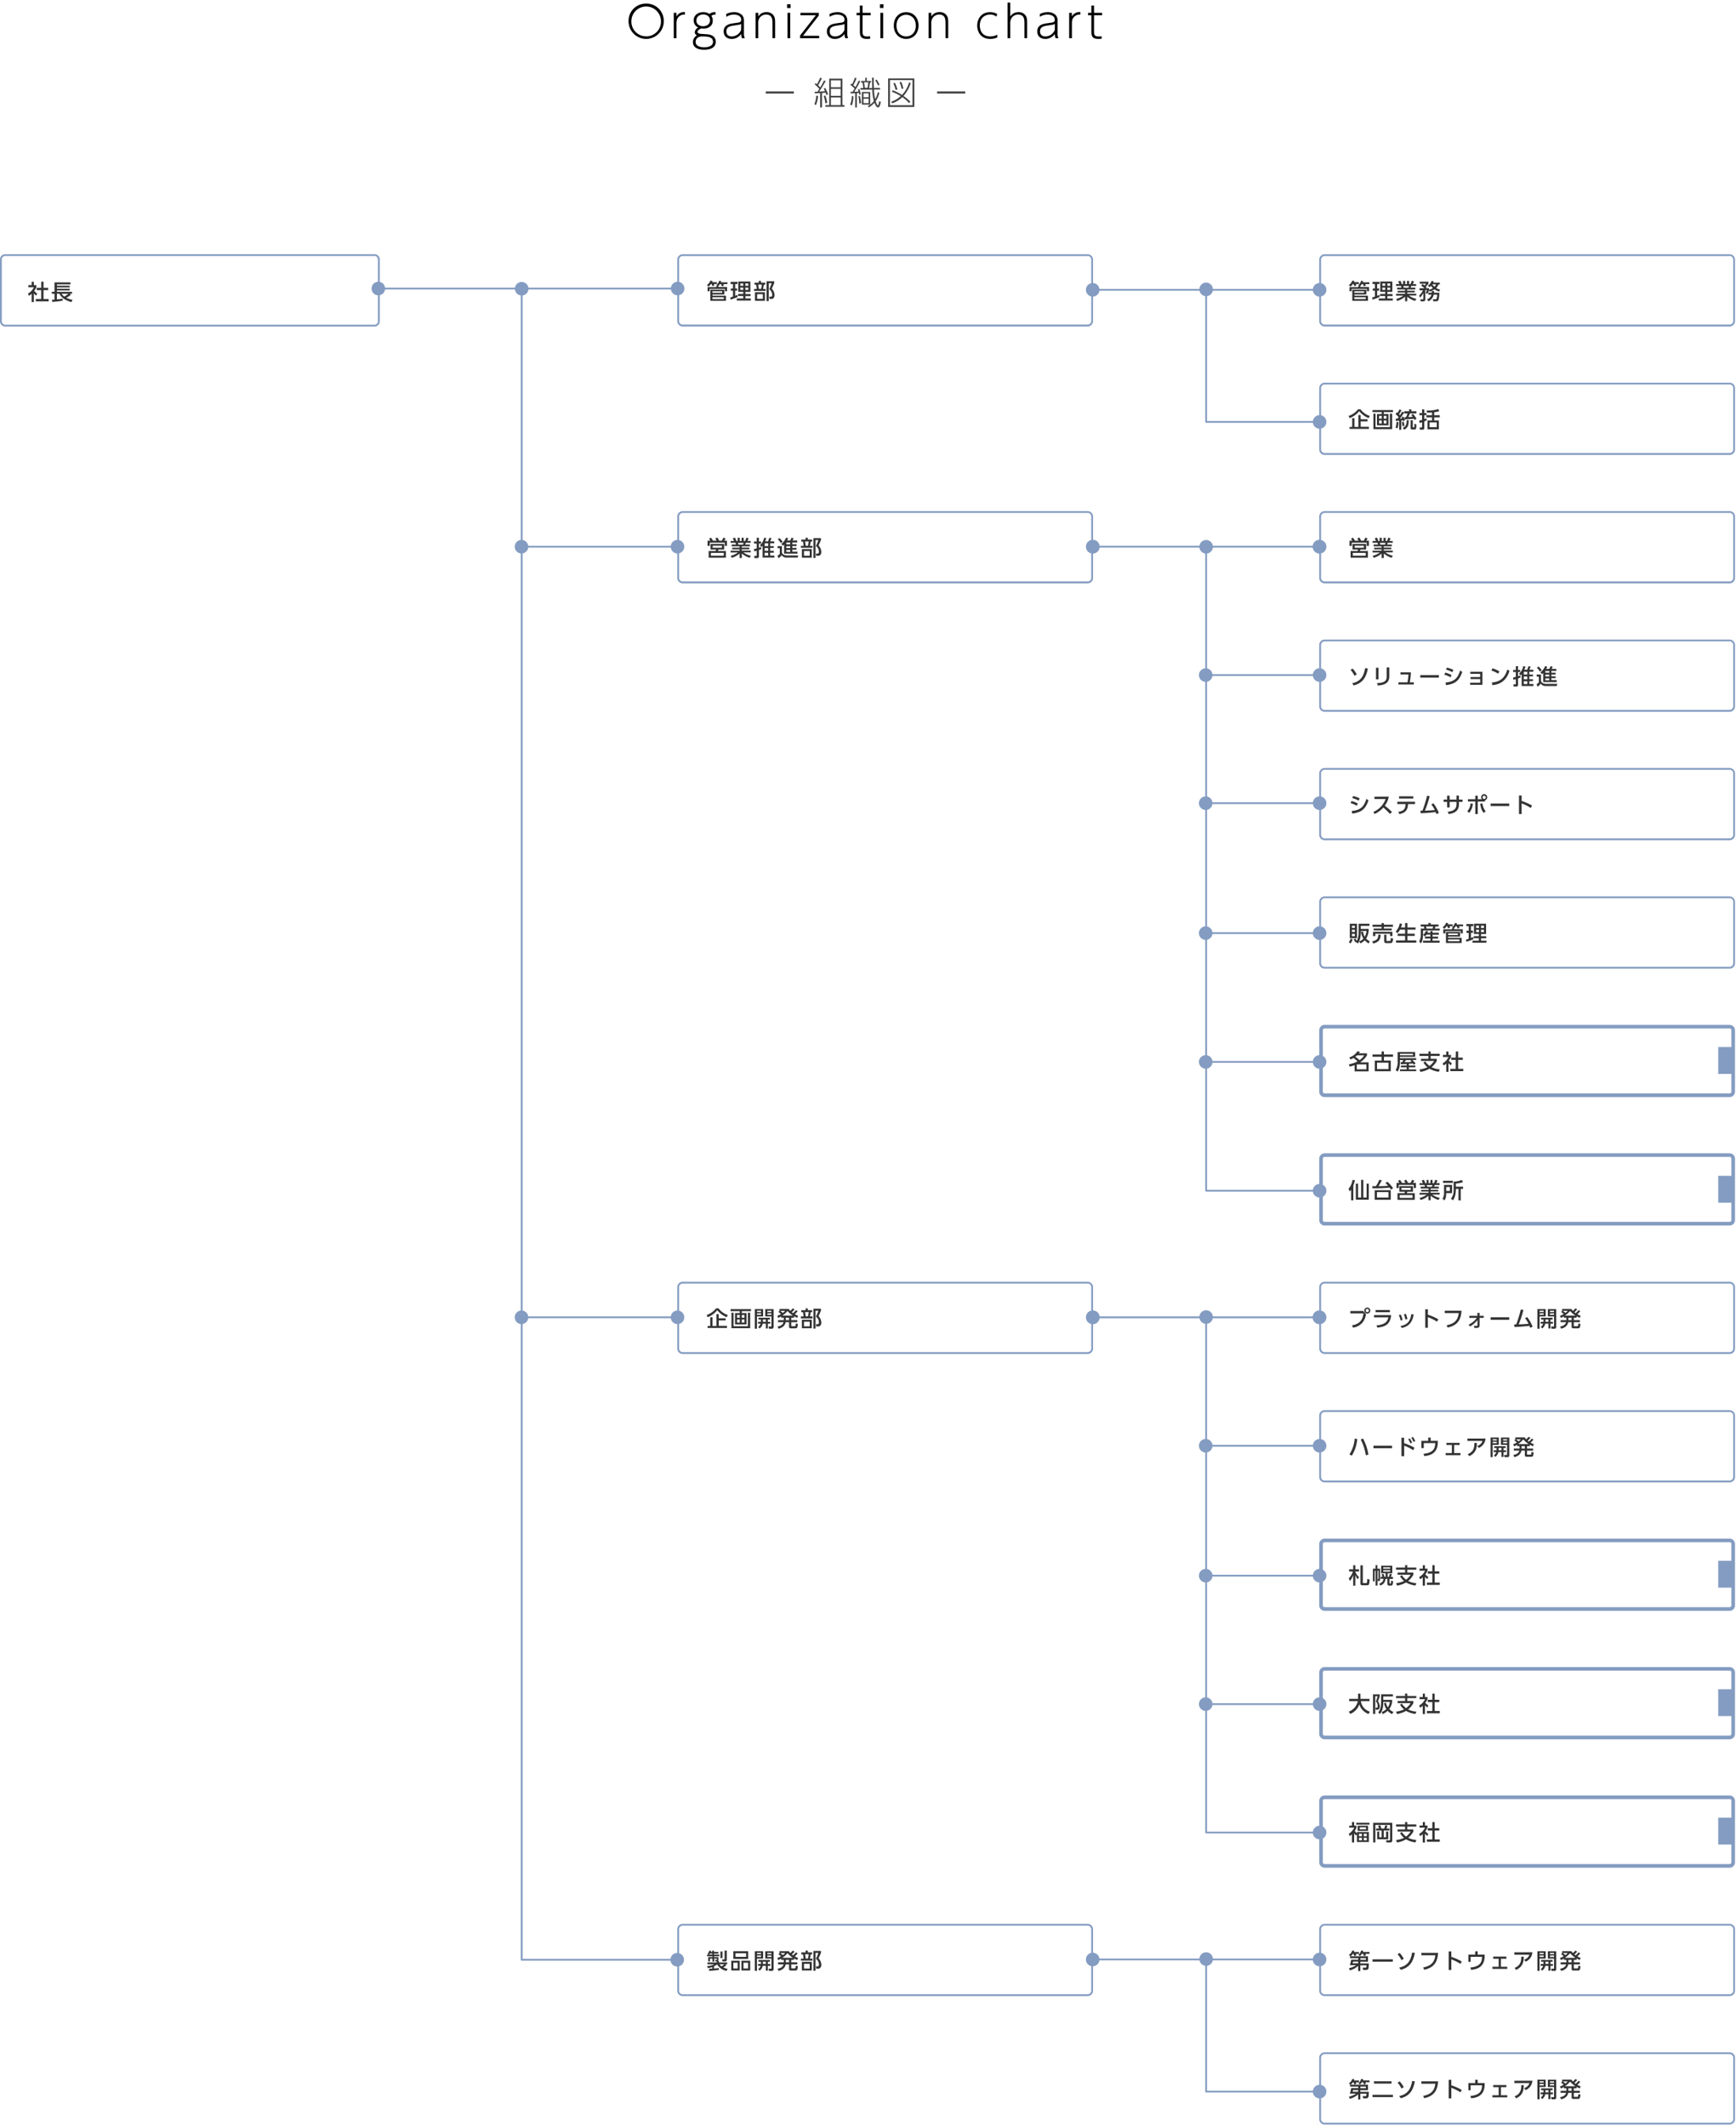 <svg xmlns="http://www.w3.org/2000/svg" viewBox="0 0 960 1176"><defs><style>.cls-1{fill:#fff;}.cls-2{fill:#849cc1;}.cls-3{fill:#333;}.cls-4,.cls-5{fill:none;stroke:#849cc1;stroke-linecap:round;stroke-linejoin:round;}.cls-5{stroke-width:1.02px;}.cls-6{fill:#404040;}</style></defs><title>img_chart_02</title><g id="レイヤー_2" data-name="レイヤー 2"><g id="body_max"><rect class="cls-1" width="960" height="1176"/><path class="cls-2" d="M207.1,141.51a1.9,1.9,0,0,1,1.9,1.9v34.2a1.9,1.9,0,0,1-1.9,1.9H2.9a1.9,1.9,0,0,1-1.9-1.9v-34.2a1.9,1.9,0,0,1,1.9-1.9H207.1m0-1H2.9a2.9,2.9,0,0,0-2.9,2.9v34.2a2.9,2.9,0,0,0,2.9,2.9H207.1a2.9,2.9,0,0,0,2.9-2.9v-34.2a2.9,2.9,0,0,0-2.9-2.9Z"/><path class="cls-2" d="M601.45,141.51a2,2,0,0,1,2,2v33.93a2,2,0,0,1-2,2H377.53a2,2,0,0,1-2-2V143.55a2,2,0,0,1,2-2H601.45m0-1H377.53a3,3,0,0,0-3,3v33.93a3,3,0,0,0,3,3H601.45a3,3,0,0,0,3-3V143.55a3,3,0,0,0-3-3Z"/><path class="cls-3" d="M18.72,167H17.48v-4.63A7.72,7.72,0,0,1,16,163.52l-.53-1.22a7.8,7.8,0,0,0,3.26-3.5H15.67v-1.17h1.81v-1.87h1.24v1.87h1.4v1.17a9.36,9.36,0,0,1-1.21,2,8.28,8.28,0,0,0,1.68,1.47L20,163.44a8.67,8.67,0,0,1-1.3-1.26Zm4.09-11.29h1.26v3.39h2.57v1.28H24.07v4.93h2.84v1.28H19.78v-1.28h3v-4.93H20.3v-1.28h2.51Z"/><path class="cls-3" d="M28.65,165.74l1.48-.12v-3.24H28.65v-1.07h1.48V156.1H39v1.1H31.47v.74h7.08v.94H31.47v.74h7.08v.94H31.47v.76h8.36v1.07H38.55l.66.58a17.2,17.2,0,0,1-2.51,1.63,10.91,10.91,0,0,0,3.39,1.13L39.52,167c-1.91-.54-5.29-1.71-6.67-4.65H31.47v3.14a24.25,24.25,0,0,0,3.2-.42v1.13a48.53,48.53,0,0,1-5.72.68Zm5.46-3.36a4,4,0,0,0,1.51,1.55,19.23,19.23,0,0,0,2.22-1.55Z"/><path class="cls-3" d="M396.46,156v1h-1.75a4,4,0,0,1,.37.76l-1.13.44a7.56,7.56,0,0,0-.49-1.2h-.32a6.75,6.75,0,0,1-1.34,1.43l-.88-.84a5.47,5.47,0,0,0,1.92-2.48l1.18.23a3.36,3.36,0,0,1-.24.62Zm.79,2.66h4.82V161h-1.16v-1.28h-8.48V161h-1.14v-2.28h4.8v-.58h.7l-.7-.49a5.5,5.5,0,0,0,1.63-2.43l1.13.18a4.45,4.45,0,0,1-.22.66h3.63v1h-2.37a4.6,4.6,0,0,1,.47.79l-1.1.47a10.89,10.89,0,0,0-.6-1.26h-.58a5.22,5.22,0,0,1-.83,1.06Zm3.32,1.5v2.63H394v.67h7.48v2.82h-8.67v-6.12Zm-6.62.86v.86h5.42v-.86Zm0,3.3v1h6.28v-1Z"/><path class="cls-3" d="M403.83,164.44c.34-.1.42-.12,1.5-.47V160.7h-1.21v-1.21h1.21V157H404v-1.2h3.86V157h-1.31v2.46h1.1v1.21h-1.1v2.84c.41-.14.74-.28,1.31-.5v1.18A25.16,25.16,0,0,1,404,165.6Zm4.45-8.83h6.67v5.75H412.2v1.2h2.87v1.12H412.2V165h3v1.15h-7.74V165H411v-1.37h-2.82v-1.12H411v-1.2h-2.75Zm1.15,1.09V158H411V156.7Zm0,2.25v1.33H411V159Zm2.77-2.25V158h1.6V156.7Zm0,2.25v1.33h1.6V159Z"/><path class="cls-3" d="M419.59,156.27v-1h1.21v1h2.39v1.09h-.76a23.34,23.34,0,0,1-.49,2.38h1.46v1.09H417v-1.09h1.46a12.93,12.93,0,0,0-.35-2.37h-.9v-1.09Zm3.41,10H417.5v-4.74H423Zm-1.16-3.65h-3.15v2.58h3.15Zm-1-2.93c.25-.91.42-2,.48-2.37h-2.06a18.47,18.47,0,0,1,.38,2.38Zm3.06,6.78v-11h4.23v1c-.6,1.49-.67,1.64-1.37,3.08a5.2,5.2,0,0,1,1.55,3.6,2.37,2.37,0,0,1-.6,1.7,1.71,1.71,0,0,1-1.32.4h-.85l-.16-1.22h.78c.35,0,.86,0,.86-1.06a4.13,4.13,0,0,0-1.64-3.15,22,22,0,0,0,1.33-3.27h-1.6v9.86Z"/><path class="cls-2" d="M956.45,141.51a2,2,0,0,1,2,2v33.93a2,2,0,0,1-2,2H732.53a2,2,0,0,1-2-2V143.55a2,2,0,0,1,2-2H956.45m0-1H732.53a3,3,0,0,0-3,3v33.93a3,3,0,0,0,3,3H956.45a3,3,0,0,0,3-3V143.55a3,3,0,0,0-3-3Z"/><path class="cls-3" d="M751.46,156v1h-1.75a4,4,0,0,1,.37.76l-1.13.44a7.56,7.56,0,0,0-.49-1.2h-.32a6.75,6.75,0,0,1-1.34,1.43l-.88-.84a5.47,5.47,0,0,0,1.92-2.48l1.18.23a3.36,3.36,0,0,1-.24.62Zm.79,2.66h4.82V161h-1.16v-1.28h-8.48V161h-1.14v-2.28h4.8v-.58h.7l-.7-.49a5.5,5.5,0,0,0,1.63-2.43l1.13.18a4.45,4.45,0,0,1-.22.66h3.63v1h-2.37a4.6,4.6,0,0,1,.47.79l-1.1.47a10.89,10.89,0,0,0-.6-1.26h-.58a5.22,5.22,0,0,1-.83,1.06Zm3.32,1.5v2.63H749v.67h7.48v2.82h-8.67v-6.12Zm-6.62.86v.86h5.42v-.86Zm0,3.3v1h6.28v-1Z"/><path class="cls-3" d="M758.83,164.44c.34-.1.42-.12,1.5-.47V160.7h-1.21v-1.21h1.21V157H759v-1.2h3.86V157h-1.31v2.46h1.1v1.21h-1.1v2.84c.41-.14.74-.28,1.31-.5v1.18A25.16,25.16,0,0,1,759,165.6Zm4.45-8.83h6.67v5.75H767.2v1.2h2.87v1.12H767.2V165h3v1.15h-7.74V165H766v-1.37h-2.82v-1.12H766v-1.2h-2.75Zm1.15,1.09V158H766V156.7Zm0,2.25v1.33H766V159Zm2.77-2.25V158h1.6V156.7Zm0,2.25v1.33h1.6V159Z"/><path class="cls-3" d="M782.54,166.33A11.11,11.11,0,0,1,778.2,164v2.52H777V164a11.41,11.41,0,0,1-4.33,2.35l-.62-1.07a12.68,12.68,0,0,0,4.05-1.86H772v-1h5v-.72h-4.13v-.92H777V160h-4.38v-1H775a5.73,5.73,0,0,0-.32-.94H772v-1h1.88l-.7-1.49,1.25-.36a9.74,9.74,0,0,1,.72,1.85h.73v-1.76h1.18v1.76h1v-1.76h1.18v1.76h.78a13,13,0,0,0,.66-1.85l1.25.36a10,10,0,0,1-.66,1.49h1.85v1h-2.72c-.06.16-.29.8-.34.94h2.58v1h-4.5v.72h4.22v.92H778.2v.72h5v1h-4.07a10.45,10.45,0,0,0,4.13,1.85Zm-3.69-7.28a5,5,0,0,0,.29-.94H776c.06.13.28.79.34.94Z"/><path class="cls-3" d="M790.24,160.43a8.43,8.43,0,0,1-.86,2l-1-.53a5.34,5.34,0,0,0,.73-1.51h-.91v5.18a1,1,0,0,1-1.1,1h-1.46l-.23-1.12h1.28c.24,0,.41-.06.41-.32V162a8.82,8.82,0,0,1-1.81,2.48l-.6-1a8.42,8.42,0,0,0,2.16-3H785v-1.14h2.73a10.61,10.61,0,0,0-1.87-1.43l.76-.86a6.27,6.27,0,0,1,1.14.72,5.28,5.28,0,0,0,.88-.94H785.1v-1.1h4.85v1.1a11.85,11.85,0,0,1-1.48,1.54,5.38,5.38,0,0,1,.46.44l-.5.53h1.83v.82a5.81,5.81,0,0,0,2.13-.89,10.61,10.61,0,0,1-1.07-1.27,5.44,5.44,0,0,1-.84.74l-.84-.8a5.48,5.48,0,0,0,2-2.64l1.21.19a4.26,4.26,0,0,1-.29.74h3.66v1h-.78a4.88,4.88,0,0,1-1.26,2,8.71,8.71,0,0,0,2.21.89l-.56,1.08a10,10,0,0,1-2.54-1.25,8.92,8.92,0,0,1-2.63,1.22Zm1.52,1.39c0-.4,0-.61,0-.92H793c0,.28,0,.46,0,.92h2.94a15.25,15.25,0,0,1-.4,3.81,1.16,1.16,0,0,1-1.32.9h-1.63l-.25-1.1h1.45a.58.58,0,0,0,.65-.38,6.57,6.57,0,0,0,.32-2.15h-1.93a5,5,0,0,1-2.91,3.63l-.82-1a4,4,0,0,0,2.51-2.65h-1.69v-1.08Zm.24-4.64a6.34,6.34,0,0,0,1.22,1.33,3.34,3.34,0,0,0,.94-1.33Z"/><path class="cls-2" d="M956.45,212.51a2,2,0,0,1,2,2v33.93a2,2,0,0,1-2,2H732.53a2,2,0,0,1-2-2V214.55a2,2,0,0,1,2-2H956.45m0-1H732.53a3,3,0,0,0-3,3v33.93a3,3,0,0,0,3,3H956.45a3,3,0,0,0,3-3V214.55a3,3,0,0,0-3-3Z"/><path class="cls-3" d="M756.84,231.15a13.23,13.23,0,0,1-5.21-3.86,12.8,12.8,0,0,1-5.27,3.86l-.6-1.21a11.2,11.2,0,0,0,5.24-3.69h1.34a10.54,10.54,0,0,0,5.16,3.69Zm-.58.6v1.19h-3.8v3H757v1.17H746.3V236h1.45v-4.82H749V236h2.17v-6.55h1.27v2.31Z"/><path class="cls-3" d="M770.28,227.81h-5.06v1.07h2.61v6.26h-6.37v-6.26h2.6v-1.07H759v-1.13h11.32Zm-9.62.84v7.47h7.94v-7.47h1.24v8.59H759.48v-8.59Zm3.41,1.24h-1.46v1.56h1.46Zm0,2.54h-1.46v1.69h1.46Zm2.61-2.54h-1.46v1.56h1.46Zm0,2.54h-1.46v1.69h1.46Z"/><path class="cls-3" d="M771.8,231.46c.19,0,.66,0,.94,0,.16-.19.34-.41.7-.9a15.54,15.54,0,0,0-1.7-1.63l.6-1,.44.36a9.83,9.83,0,0,0,1.12-2l1.09.43a12.85,12.85,0,0,1-1.34,2.33c.26.24.38.36.52.49.66-1,1-1.55,1.21-2l1.13.46a22.61,22.61,0,0,1-2.39,3.37c.73,0,1.07,0,1.25-.07-.07-.2-.17-.43-.28-.68l.92-.37a16.4,16.4,0,0,1,.71,1.58l-.07-1.19.86,0a12.69,12.69,0,0,0,.85-2.09h-1.8v-1.19h2.67v-1.08h1.25v1.08h2.76v1.19h-3.56a15.48,15.48,0,0,1-.9,2c.77,0,1.79-.08,2.46-.13-.37-.49-.62-.78-.84-1l1-.59a12.49,12.49,0,0,1,1.92,2.72l-1.07.61a7.4,7.4,0,0,0-.37-.67c-1,.11-3.84.3-5.21.37.06.14.1.25.19.54l-1,.4c0-.13-.08-.29-.13-.43l-.83.08v5.12h-1.15v-5c-.65,0-1.19.06-1.88.07Zm1.57,1.89a17.23,17.23,0,0,1-.49,3.39l-1.14-.32a12.44,12.44,0,0,0,.53-3.24Zm2.83-.25a12.83,12.83,0,0,1,.44,2.36l-1.09.19a18.14,18.14,0,0,0-.3-2.33Zm2.83-.79c-.08,2.28-.14,4-2.58,5.24l-.68-1.08c1.82-.72,2.06-2.06,2.12-4.17Zm2.24,0V236c0,.14.06.23.22.23h.44c.16,0,.18-.11.2-.3s0-1.38,0-1.68l1.1.37c0,1.74,0,2.81-.86,2.81h-1.49c-.2,0-.82,0-.82-.86V232.3Z"/><path class="cls-3" d="M788.95,232.36a10.86,10.86,0,0,1-1.32.58v3.71a.81.81,0,0,1-.94.86h-1.54l-.13-1.22h1.1c.13,0,.28,0,.28-.22v-2.67a13.52,13.52,0,0,1-1.39.44l-.2-1.27c.78-.2,1-.29,1.6-.46v-2.61h-1.5v-1.14h1.5v-2.08h1.22v2.08h1.21v1.14h-1.21v2.21c.47-.17.7-.26,1.21-.48Zm4.16-2.84h3.08v1.18h-3.08v1.75h2.55v4.86h-6.27v-4.86h2.52v-1.75H788.8v-1.18h3.11V228c-1,.07-1.6.08-2.75.08l-.24-1.13a21.77,21.77,0,0,0,6.49-.8l.43,1.19a15.69,15.69,0,0,1-2.73.54Zm1.43,4h-4v2.65h4Z"/><line class="cls-4" x1="209.04" y1="159.51" x2="374.92" y2="159.51"/><circle class="cls-2" cx="209.23" cy="159.51" r="3.76"/><circle class="cls-2" cx="374.73" cy="159.51" r="3.76"/><path class="cls-2" d="M601.45,283.51a2,2,0,0,1,2,2v33.93a2,2,0,0,1-2,2H377.53a2,2,0,0,1-2-2V285.55a2,2,0,0,1,2-2H601.45m0-1H377.53a3,3,0,0,0-3,3v33.93a3,3,0,0,0,3,3H601.45a3,3,0,0,0,3-3V285.55a3,3,0,0,0-3-3Z"/><path class="cls-3" d="M396.28,298.91c-.07-.13-.4-.73-.74-1.24l1.15-.53a11.63,11.63,0,0,1,1,1.76h1.45a9.63,9.63,0,0,0,.88-1.7l1.23.44a8.23,8.23,0,0,1-.74,1.26H402v2.85h-1.2V300h-8.29v1.76h-1.24v-2.85h1.57c-.4-.61-.64-.95-.76-1.12l1.13-.55a12.13,12.13,0,0,1,1.07,1.67Zm4.17,4.88h-3.14l-.28.79h4.41v3.69h-9.56v-3.69h3.83a3,3,0,0,0,.3-.79h-3.08v-3.09h7.52Zm-.23,1.85h-7.11v1.55h7.11Zm-1-4h-5.11v1.15h5.11Z"/><path class="cls-3" d="M414.58,308.33a11.11,11.11,0,0,1-4.34-2.37v2.52H409V306a11.41,11.41,0,0,1-4.33,2.35l-.62-1.07a12.68,12.68,0,0,0,4.05-1.86h-4.07v-1h5v-.72H404.9v-.92H409V302h-4.38v-1h2.43a5.73,5.73,0,0,0-.32-.94h-2.7v-1h1.88l-.7-1.49,1.25-.36a9.74,9.74,0,0,1,.72,1.85h.73v-1.76h1.18v1.76h1v-1.76h1.18v1.76h.78a13,13,0,0,0,.66-1.85l1.25.36a10,10,0,0,1-.66,1.49h1.85v1h-2.72c-.06.16-.29.8-.34.94h2.58v1h-4.5v.72h4.22v.92h-4.22v.72h5v1h-4.07a10.45,10.45,0,0,0,4.13,1.85Zm-3.69-7.28a5,5,0,0,0,.29-.94H408c.06.13.28.79.34.94Z"/><path class="cls-3" d="M421.08,303.49a13.61,13.61,0,0,1-1.4.53v3.45a.92.92,0,0,1-1,1.06h-1.48l-.13-1.22h1.07a.28.28,0,0,0,.31-.31v-2.57c-.73.23-1,.29-1.38.38l-.13-1.28c.55-.11.89-.19,1.51-.36v-2.69h-1.51v-1.13h1.51v-2.09h1.22v2.09h1.21v1.13h-1.21v2.33c.37-.12.56-.18,1.21-.42Zm-.86-2.08a7.31,7.31,0,0,0,2.33-4.15l1.2.19a12.05,12.05,0,0,1-.64,1.81h1.61c.13-.34.53-1.33.73-2l1.19.29c-.08.23-.47,1.14-.71,1.71h2.22v1.08h-2.24v1.56h2v1h-2v1.57h2v1.06h-2v1.58h2.34v1.12h-6.54v-6.61a4.29,4.29,0,0,1-.66.71Zm4.58-1.07h-1.94v1.56h1.94Zm0,2.6h-1.94v1.57h1.94Zm0,2.63h-1.94v1.58h1.94Z"/><path class="cls-3" d="M430,301.89h2.4v3.21c0,1,1,1.94,2.78,1.94h6.22l-.25,1.19h-6a3.19,3.19,0,0,1-2.9-1.33,6.07,6.07,0,0,1-1.73,1.68l-.56-1.35a7.36,7.36,0,0,0,1.26-1v-3.18H430Zm1-4.46a12.39,12.39,0,0,1,1.79,2l-1,.82a10.06,10.06,0,0,0-1.64-2.1Zm2.63,3.6a7.06,7.06,0,0,1-.7.64l-.86-1a8.23,8.23,0,0,0,2.64-3.49l1.15.4a8.78,8.78,0,0,1-.61,1.22h1.69a7.37,7.37,0,0,0,.74-1.55l1.18.31a8.19,8.19,0,0,1-.59,1.24h2.6v1.08h-2.73v1h2.36v1h-2.36v1h2.36v1h-2.36v1.08H441v1.08H433.6Zm1.2-1.13v1H437v-1Zm0,2.05v1H437v-1Zm0,2.06v1.08H437V304Z"/><path class="cls-3" d="M445.51,298.27v-1h1.21v1h2.39v1.09h-.76a23.34,23.34,0,0,1-.49,2.38h1.46v1.09H442.9v-1.09h1.46a12.93,12.93,0,0,0-.35-2.37h-.9v-1.09Zm3.41,10h-5.49v-4.74h5.49Zm-1.16-3.65h-3.15v2.58h3.15Zm-1-2.93c.25-.91.42-2,.48-2.37h-2.06a18.47,18.47,0,0,1,.38,2.38Zm3.06,6.78v-11H454v1c-.6,1.49-.67,1.64-1.37,3.08a5.2,5.2,0,0,1,1.55,3.6,2.37,2.37,0,0,1-.6,1.7,1.71,1.71,0,0,1-1.32.4h-.85l-.16-1.22H452c.35,0,.86,0,.86-1.06a4.13,4.13,0,0,0-1.64-3.15,22,22,0,0,0,1.33-3.27H451v9.86Z"/><line class="cls-4" x1="288.2" y1="302.21" x2="374.85" y2="302.21"/><circle class="cls-2" cx="288.39" cy="302.21" r="3.76"/><circle class="cls-2" cx="374.66" cy="302.21" r="3.76"/><polyline class="cls-4" points="374.67 1083.35 288.49 1083.35 288.49 159.43"/><circle class="cls-2" cx="374.49" cy="1083.35" r="3.76"/><circle class="cls-2" cx="288.49" cy="159.62" r="3.76"/><line class="cls-4" x1="666.56" y1="373.18" x2="729.92" y2="373.18"/><circle class="cls-2" cx="666.75" cy="373.18" r="3.76"/><circle class="cls-2" cx="729.73" cy="373.18" r="3.76"/><line class="cls-4" x1="666.56" y1="799.21" x2="729.92" y2="799.21"/><circle class="cls-2" cx="666.75" cy="799.21" r="3.76"/><circle class="cls-2" cx="729.73" cy="799.21" r="3.76"/><line class="cls-4" x1="666.56" y1="444" x2="729.92" y2="444"/><circle class="cls-2" cx="666.75" cy="444" r="3.76"/><circle class="cls-2" cx="729.73" cy="444" r="3.76"/><line class="cls-4" x1="666.56" y1="515.83" x2="729.92" y2="515.83"/><circle class="cls-2" cx="666.75" cy="515.83" r="3.76"/><circle class="cls-2" cx="729.73" cy="515.83" r="3.76"/><line class="cls-4" x1="666.56" y1="587.03" x2="729.92" y2="587.03"/><circle class="cls-2" cx="666.75" cy="587.03" r="3.76"/><circle class="cls-2" cx="729.73" cy="587.03" r="3.76"/><line class="cls-5" x1="604.12" y1="302.21" x2="729.86" y2="302.21"/><circle class="cls-2" cx="604.31" cy="302.21" r="3.82"/><circle class="cls-2" cx="729.67" cy="302.21" r="3.82"/><line class="cls-4" x1="604.06" y1="160.21" x2="729.92" y2="160.21"/><circle class="cls-2" cx="604.25" cy="160.21" r="3.76"/><circle class="cls-2" cx="729.73" cy="160.21" r="3.76"/><polyline class="cls-4" points="729.92 233.24 666.99 233.24 666.99 159.78"/><circle class="cls-2" cx="729.73" cy="233.24" r="3.76"/><circle class="cls-2" cx="666.99" cy="159.97" r="3.76"/><path class="cls-2" d="M601.45,1064.51a2,2,0,0,1,2,2v33.93a2,2,0,0,1-2,2H377.53a2,2,0,0,1-2-2v-33.93a2,2,0,0,1,2-2H601.45m0-1H377.53a3,3,0,0,0-3,3v33.93a3,3,0,0,0,3,3H601.45a3,3,0,0,0,3-3v-33.93a3,3,0,0,0-3-3Z"/><path class="cls-3" d="M392.11,1088.34c.65,0,1.1,0,1.78-.07v-.9a9.72,9.72,0,0,1-2.44.6l-.43-1.12a10.11,10.11,0,0,0,4-1h-3.81v-1h5.18v-.58h-.72l-.24-.86h.88c.11,0,.14-.07.14-.17v-.52h-1.49v1.69h-1v-1.69h-1.33v1.57h-1v-2.42h2.34v-.46H391v-.91h1l-.76-.47a5,5,0,0,0,1.09-1.75l1,.24c-.17.36-.19.41-.25.52h.76v-.71h1v.71h2.45v.91h-2.45v.55h2.91v.91h-2.91v.46h2.45v1.45a1.12,1.12,0,0,1-.19.65h.44v.88h4.61v1h-1.15l.72.54a13.21,13.21,0,0,1-1.73,1.21,8.16,8.16,0,0,0,2.36.76l-.58,1.16a7.83,7.83,0,0,1-5.21-3.6,7.46,7.46,0,0,1-1.73,1.06v1.24c1.38-.11,2.17-.2,2.7-.26v1c-2.15.28-2.94.38-5.38.52Zm1.78-7.9v-.55h-1.26a4.22,4.22,0,0,1-.48.55Zm4,5.38A3.67,3.67,0,0,0,399,1087a15,15,0,0,0,1.54-1.14Zm.49-7h1.15v3.59h-1.15Zm2.31-.52h1.21v5a.89.89,0,0,1-.92,1h-1.42l-.28-1.13h1.06c.31,0,.35-.13.35-.34Z"/><path class="cls-3" d="M409.06,1083.89v5.38h-4.67v-5.38Zm4.68-5.27v4.29h-8.2v-4.29Zm-8.2,6.37v3.17h2.38V1085Zm1.19-5.24v2h5.85v-2Zm8.13,4.14v5.38H410v-5.38Zm-3.71,1.1v3.17h2.55V1085Z"/><path class="cls-3" d="M417.43,1078.65H422v4.07H418.6v6.79h-1.18Zm1.2.89v.73h2.22v-.73Zm0,1.51v.76h2.22V1081Zm2.13,4.63a1.41,1.41,0,0,0,0-.22v-1h-1.33v-1h6.37v1h-1.18v1.26H426v1h-1.4v2.67H423.5v-2.67h-1.72a4.39,4.39,0,0,1-1.71,2.65l-.79-.85a3.37,3.37,0,0,0,1.32-1.8h-1.4v-1Zm2.73,0v-1.26h-1.61v1.26Zm-.31-7h4.62v9.83a.89.89,0,0,1-.9,1h-1.69l-.23-1.21h1.34c.2,0,.29-.07.29-.24v-5.34h-3.43Zm1.18.89v.73h2.23v-.73Zm0,1.51v.76h2.23V1081Z"/><path class="cls-3" d="M441.12,1079.81a13.59,13.59,0,0,1-1.61,1.69,18.41,18.41,0,0,0,1.83.88l-.49,1.13c-.64-.3-1-.48-1.74-.88v.79h-1.55v1.36h3.35v1.13h-3.35v1.93c0,.25.11.29.32.29h1.55c.5,0,.53-.3.59-1.44l1.21.16c-.18,1.69-.25,2.45-1.31,2.45h-2.51c-.54,0-1.07-.11-1.07-.82v-2.57h-1.87c-.41,2.22-2.22,3.19-3.91,3.6l-.6-1.21c1.86-.22,3.12-1.25,3.3-2.39h-3v-1.13h3.17v-1.36H432v-.72a15.86,15.86,0,0,1-1.61.85l-.59-1.13a10.91,10.91,0,0,0,2.08-1c-.2-.19-.79-.71-1.42-1.19l.68-.62h-.11v-1h5.19a6.53,6.53,0,0,0,.79,1.06,13.8,13.8,0,0,0,1.39-1.39l1,.58a19.14,19.14,0,0,1-1.55,1.57,8.3,8.3,0,0,0,.7.5,14.79,14.79,0,0,0,1.62-1.67Zm-9.64-.17a16.81,16.81,0,0,1,1.43,1.14,9.37,9.37,0,0,0,1.28-1.14Zm7,2.64a13,13,0,0,1-3-2.59,12.11,12.11,0,0,1-2.88,2.59Zm-2.15,1.14h-1.77v1.36h1.77Z"/><path class="cls-3" d="M445.51,1079.27v-1h1.21v1h2.39v1.09h-.76a23.34,23.34,0,0,1-.49,2.38h1.46v1.09H442.9v-1.09h1.46a12.93,12.93,0,0,0-.35-2.37h-.9v-1.09Zm3.41,10h-5.49v-4.74h5.49Zm-1.16-3.65h-3.15v2.58h3.15Zm-1-2.93c.25-.91.42-2,.48-2.37h-2.06a18.47,18.47,0,0,1,.38,2.38Zm3.06,6.78v-11H454v1c-.6,1.49-.67,1.64-1.37,3.08a5.2,5.2,0,0,1,1.55,3.6,2.37,2.37,0,0,1-.6,1.7,1.71,1.71,0,0,1-1.32.4h-.85l-.16-1.22H452c.35,0,.86,0,.86-1.06a4.13,4.13,0,0,0-1.64-3.15,22,22,0,0,0,1.33-3.27H451v9.86Z"/><path class="cls-2" d="M956.45,1064.51a2,2,0,0,1,2,2v33.93a2,2,0,0,1-2,2H732.53a2,2,0,0,1-2-2v-33.93a2,2,0,0,1,2-2H956.45m0-1H732.53a3,3,0,0,0-3,3v33.93a3,3,0,0,0,3,3H956.45a3,3,0,0,0,3-3v-33.93a3,3,0,0,0-3-3Z"/><path class="cls-3" d="M751.08,1082.46h-4.49v-1h.11l-.74-.8a4.73,4.73,0,0,0,1.86-2.42l1.15.19a4.13,4.13,0,0,1-.25.67h2.77v1h-1.78a5.08,5.08,0,0,1,.41.76l-1.19.48a10.3,10.3,0,0,0-.48-1.24h-.32a5.26,5.26,0,0,1-1.27,1.34h9.63v3h-4.22v.95h4.68c0,2-.14,2.84-.4,3.14a1.22,1.22,0,0,1-1,.44h-1.74l-.23-1.25h1.49c.44,0,.5,0,.61-1.29h-3.43v3.18h-1.19v-2.88a11,11,0,0,1-4.62,2.49L746,1088a10,10,0,0,0,3.92-1.66h-3.47a13.69,13.69,0,0,0,.71-3h3.92Zm0,1.91h-2.85c0,.2-.11.62-.19.95h3Zm2-4.29a5.58,5.58,0,0,1-1,1.25l-.92-.71a5.25,5.25,0,0,0,1.62-2.4l1.09.18a4.62,4.62,0,0,1-.2.66h3.68v1h-2.35a8.4,8.4,0,0,1,.42.78l-1.1.5c-.38-.89-.43-1-.59-1.28Zm-.78,3.31h3v-.92h-3Z"/><path class="cls-3" d="M759,1083.12h11.21v1.28H759Z"/><path class="cls-3" d="M775,1083.57a15.07,15.07,0,0,0-2.15-3.31l1.16-.65a14.5,14.5,0,0,1,2.27,3.2Zm-1.26,4.15c4.32-1,6.32-3.33,7.18-8.38l1.5.28c-.85,4.05-2.28,7.86-7.81,9.28Z"/><path class="cls-3" d="M795.26,1079.56c-.23,3.66-1.21,8-7.69,9.31l-.56-1.26c5.39-1,6.38-4,6.72-6.72H786v-1.33Z"/><path class="cls-3" d="M807.63,1085.65a24.8,24.8,0,0,0-5.06-2.53V1089h-1.45v-10.24h1.45v3a30.93,30.93,0,0,1,5.76,2.54Z"/><path class="cls-3" d="M821,1080.5v.77c0,5.43-3.25,7.3-7.46,7.66l-.43-1.27c4-.37,6.45-1.86,6.45-5.7v-.22h-6.3v2.77H812v-4h3.78v-1.8h1.38v1.8Z"/><path class="cls-3" d="M830,1087.24h3.51v1.18h-8.2v-1.18h3.44v-4.44h-3v-1.19h7.28v1.19h-3Z"/><path class="cls-3" d="M847.41,1079.22a6.15,6.15,0,0,1-3.69,5.18l-.9-1c2.08-.9,2.6-1.9,2.9-2.85h-8.31v-1.3Zm-9.86,8.65c3.29-1.37,3.71-3.6,3.69-6.22h1.39c0,2.4-.26,5.44-4.19,7.3Z"/><path class="cls-3" d="M850.19,1078.65h4.56v4.07h-3.38v6.79h-1.18Zm1.2.89v.73h2.22v-.73Zm0,1.51v.76h2.22V1081Zm2.14,4.63a1.41,1.41,0,0,0,0-.22v-1H852.2v-1h6.37v1h-1.18v1.26h1.4v1h-1.4v2.67h-1.14v-2.67h-1.72a4.39,4.39,0,0,1-1.71,2.65l-.79-.85a3.36,3.36,0,0,0,1.32-1.8h-1.4v-1Zm2.73,0v-1.26h-1.61v1.26Zm-.31-7h4.62v9.83a.89.89,0,0,1-.9,1H858l-.23-1.21h1.34c.2,0,.29-.07.29-.24v-5.34h-3.43Zm1.18.89v.73h2.23v-.73Zm0,1.51v.76h2.23V1081Z"/><path class="cls-3" d="M873.88,1079.81a13.59,13.59,0,0,1-1.61,1.69,18.41,18.41,0,0,0,1.83.88l-.49,1.13c-.64-.3-1-.48-1.74-.88v.79h-1.55v1.36h3.35v1.13h-3.35v1.93c0,.25.11.29.32.29h1.55c.5,0,.53-.3.59-1.44l1.21.16c-.18,1.69-.25,2.45-1.31,2.45h-2.51c-.54,0-1.07-.11-1.07-.82v-2.57h-1.87c-.41,2.22-2.22,3.19-3.91,3.6l-.6-1.21c1.86-.22,3.12-1.25,3.3-2.39h-3v-1.13h3.17v-1.36h-1.37v-.72a15.86,15.86,0,0,1-1.61.85l-.59-1.13a10.91,10.91,0,0,0,2.08-1c-.2-.19-.79-.71-1.42-1.19l.68-.62h-.11v-1H869a6.53,6.53,0,0,0,.79,1.06,13.8,13.8,0,0,0,1.39-1.39l1,.58a19.14,19.14,0,0,1-1.55,1.57,8.3,8.3,0,0,0,.7.5,14.79,14.79,0,0,0,1.62-1.67Zm-9.64-.17a16.81,16.81,0,0,1,1.43,1.14,9.37,9.37,0,0,0,1.28-1.14Zm7,2.64a13,13,0,0,1-3-2.59,12.11,12.11,0,0,1-2.88,2.59Zm-2.15,1.14h-1.77v1.36h1.77Z"/><path class="cls-2" d="M956.45,1135.51a2,2,0,0,1,2,2v33.93a2,2,0,0,1-2,2H732.53a2,2,0,0,1-2-2v-33.93a2,2,0,0,1,2-2H956.45m0-1H732.53a3,3,0,0,0-3,3v33.93a3,3,0,0,0,3,3H956.45a3,3,0,0,0,3-3v-33.93a3,3,0,0,0-3-3Z"/><path class="cls-3" d="M751.08,1153.46h-4.49v-1h.11l-.74-.8a4.73,4.73,0,0,0,1.86-2.42l1.15.19a4.13,4.13,0,0,1-.25.67h2.77v1h-1.78a5.08,5.08,0,0,1,.41.76l-1.19.48a10.3,10.3,0,0,0-.48-1.24h-.32a5.26,5.26,0,0,1-1.27,1.34h9.63v3h-4.22v.95h4.68c0,2-.14,2.84-.4,3.14a1.22,1.22,0,0,1-1,.44h-1.74l-.23-1.25h1.49c.44,0,.5,0,.61-1.29h-3.43v3.18h-1.19v-2.88a11,11,0,0,1-4.62,2.49L746,1159a10,10,0,0,0,3.92-1.66h-3.47a13.69,13.69,0,0,0,.71-3h3.92Zm0,1.91h-2.85c0,.2-.11.62-.19.95h3Zm2-4.29a5.58,5.58,0,0,1-1,1.25l-.92-.71a5.25,5.25,0,0,0,1.62-2.4l1.09.18a4.62,4.62,0,0,1-.2.66h3.68v1h-2.35a8.4,8.4,0,0,1,.42.78l-1.1.5c-.38-.89-.43-1-.59-1.28Zm-.78,3.31h3v-.92h-3Z"/><path class="cls-3" d="M759,1158h11.27v1.27H759Zm.78-7.45h9.73v1.27h-9.73Z"/><path class="cls-3" d="M775,1154.57a15.07,15.07,0,0,0-2.15-3.31l1.16-.65a14.5,14.5,0,0,1,2.27,3.2Zm-1.26,4.15c4.32-1,6.32-3.33,7.18-8.38l1.5.28c-.85,4.05-2.28,7.86-7.81,9.28Z"/><path class="cls-3" d="M795.26,1150.56c-.23,3.66-1.21,8-7.69,9.31l-.56-1.26c5.39-1,6.38-4,6.72-6.72H786v-1.33Z"/><path class="cls-3" d="M807.63,1156.65a24.8,24.8,0,0,0-5.06-2.53V1160h-1.45v-10.24h1.45v3a30.93,30.93,0,0,1,5.76,2.54Z"/><path class="cls-3" d="M821,1151.5v.77c0,5.43-3.25,7.3-7.46,7.66l-.43-1.27c4-.37,6.45-1.86,6.45-5.7v-.22h-6.3v2.77H812v-4h3.78v-1.8h1.38v1.8Z"/><path class="cls-3" d="M830,1158.24h3.51v1.18h-8.2v-1.18h3.44v-4.44h-3v-1.19h7.28v1.19h-3Z"/><path class="cls-3" d="M847.41,1150.22a6.15,6.15,0,0,1-3.69,5.18l-.9-1c2.08-.9,2.6-1.9,2.9-2.85h-8.31v-1.3Zm-9.86,8.65c3.29-1.37,3.71-3.6,3.69-6.22h1.39c0,2.4-.26,5.44-4.19,7.3Z"/><path class="cls-3" d="M850.19,1149.65h4.56v4.07h-3.38v6.79h-1.18Zm1.2.89v.73h2.22v-.73Zm0,1.51v.76h2.22V1152Zm2.14,4.63a1.41,1.41,0,0,0,0-.22v-1H852.2v-1h6.37v1h-1.18v1.26h1.4v1h-1.4v2.67h-1.14v-2.67h-1.72a4.39,4.39,0,0,1-1.71,2.65l-.79-.85a3.36,3.36,0,0,0,1.32-1.8h-1.4v-1Zm2.73,0v-1.26h-1.61v1.26Zm-.31-7h4.62v9.83a.89.89,0,0,1-.9,1H858l-.23-1.21h1.34c.2,0,.29-.07.29-.24v-5.34h-3.43Zm1.18.89v.73h2.23v-.73Zm0,1.51v.76h2.23V1152Z"/><path class="cls-3" d="M873.88,1150.81a13.59,13.59,0,0,1-1.61,1.69,18.41,18.41,0,0,0,1.83.88l-.49,1.13c-.64-.3-1-.48-1.74-.88v.79h-1.55v1.36h3.35v1.13h-3.35v1.93c0,.25.11.29.32.29h1.55c.5,0,.53-.3.59-1.44l1.21.16c-.18,1.69-.25,2.45-1.31,2.45h-2.51c-.54,0-1.07-.11-1.07-.82v-2.57h-1.87c-.41,2.22-2.22,3.19-3.91,3.6l-.6-1.21c1.86-.22,3.12-1.25,3.3-2.39h-3v-1.13h3.17v-1.36h-1.37v-.72a15.86,15.86,0,0,1-1.61.85l-.59-1.13a10.91,10.91,0,0,0,2.08-1c-.2-.19-.79-.71-1.42-1.19l.68-.62h-.11v-1H869a6.53,6.53,0,0,0,.79,1.06,13.8,13.8,0,0,0,1.39-1.39l1,.58a19.14,19.14,0,0,1-1.55,1.57,8.3,8.3,0,0,0,.7.5,14.79,14.79,0,0,0,1.62-1.67Zm-9.64-.17a16.81,16.81,0,0,1,1.43,1.14,9.37,9.37,0,0,0,1.28-1.14Zm7,2.64a13,13,0,0,1-3-2.59,12.11,12.11,0,0,1-2.88,2.59Zm-2.15,1.14h-1.77v1.36h1.77Z"/><line class="cls-4" x1="604.06" y1="1083.21" x2="729.92" y2="1083.21"/><circle class="cls-2" cx="604.25" cy="1083.21" r="3.76"/><circle class="cls-2" cx="729.73" cy="1083.21" r="3.76"/><polyline class="cls-4" points="729.92 1156.24 666.99 1156.24 666.99 1082.78"/><circle class="cls-2" cx="729.73" cy="1156.24" r="3.76"/><circle class="cls-2" cx="666.99" cy="1082.97" r="3.76"/><polyline class="cls-4" points="729.92 658.24 666.99 658.24 666.99 302.08"/><circle class="cls-2" cx="729.73" cy="658.24" r="3.76"/><circle class="cls-2" cx="666.99" cy="302.27" r="3.76"/><polyline class="cls-4" points="729.92 1013.03 666.99 1013.03 666.99 727.87"/><circle class="cls-2" cx="729.73" cy="1013.03" r="3.76"/><circle class="cls-2" cx="666.99" cy="728.06" r="3.76"/><path d="M357.34,2a9.5,9.5,0,0,1,9.72,9.77,9.73,9.73,0,1,1-19.47,0A9.51,9.51,0,0,1,357.34,2Zm0,18.12a8.14,8.14,0,0,0,8.16-8.35,8.17,8.17,0,1,0-16.35,0A8.14,8.14,0,0,0,357.34,20.09Z"/><path d="M372.58,21.12V7.1h1.51v2a4.78,4.78,0,0,1,4.66-2.42V8.09a4,4,0,0,0-2.83.72c-1.61,1.13-1.82,2.57-1.82,4.46v7.85Z"/><path d="M395.67,8.13a3,3,0,0,0-2.3.62,4.45,4.45,0,0,1,.77,2.66c0,3.6-3.36,4.42-5.18,4.42a7.25,7.25,0,0,1-1.1-.1c-1.37.5-2.14,1.2-2.14,1.85,0,.41.34.89,1.27,1.06.62.1,1.46.14,3.91.31,3.65.24,4.9,2,4.9,4.18,0,4.37-5.4,4.37-6.43,4.37-4.13,0-6.19-1.7-6.19-4.22a4.26,4.26,0,0,1,2.28-3.74,1.87,1.87,0,0,1-1.25-1.75,3.32,3.32,0,0,1,1.92-2.57,4.27,4.27,0,0,1-2.52-4c0-2.81,2.4-4.51,5.3-4.51a6.39,6.39,0,0,1,3.46,1,4.38,4.38,0,0,1,2.69-1,4.83,4.83,0,0,1,.62,0Zm-7.25,12c-3,0-3.74,1.8-3.74,3,0,2.3,2.38,3,4.73,3,3.72,0,4.87-1.56,4.87-2.93C394.28,20.83,392.46,20.14,388.42,20.14Zm-3.34-8.78c0,2,1.68,3.14,3.77,3.14s3.79-1.2,3.79-3.24S391,8,388.93,8C386.55,8,385.09,9.48,385.09,11.35Z"/><path d="M401.53,7.82a8.64,8.64,0,0,1,4.3-1.1,6,6,0,0,1,4.73,1.85,5.13,5.13,0,0,1,.84,3.38V18.6a5.62,5.62,0,0,0,.48,2.52h-1.56a5.26,5.26,0,0,1-.41-2.42,6.31,6.31,0,0,1-5.3,2.81c-2.93,0-4.42-1.87-4.42-4.08,0-1,.1-3.65,4.42-4.39.62-.12,3.43-.48,4-.62a1.41,1.41,0,0,0,1.27-1.56c0-2-2-2.78-4-2.78a7.39,7.39,0,0,0-4.2,1.22Zm8.35,5.4c-.6.38-.91.43-3.67.84-2.45.38-4.54.7-4.54,3.31,0,1.1.5,2.78,3,2.78a5.7,5.7,0,0,0,5.16-3.6Z"/><path d="M417.85,21.12V7.1h1.49v2a5.21,5.21,0,0,1,4.51-2.42A4.59,4.59,0,0,1,428,8.88c.6,1.1.65,2.14.65,4.22v8h-1.49V13.27c0-2.35,0-5.21-3.5-5.21a4.25,4.25,0,0,0-3.72,2,5.69,5.69,0,0,0-.65,3.22v7.85Z"/><path d="M437.19,4.44h-1.94V2.35h1.94ZM437,21.12h-1.54V7.1H437Z"/><path d="M452.79,7.1V8.62l-8.71,11.16H453v1.34H442.45V19.61l8.71-11.16h-8.52V7.1Z"/><path d="M458.67,7.82a8.64,8.64,0,0,1,4.3-1.1,6,6,0,0,1,4.73,1.85,5.13,5.13,0,0,1,.84,3.38V18.6a5.62,5.62,0,0,0,.48,2.52h-1.56A5.26,5.26,0,0,1,467,18.7a6.31,6.31,0,0,1-5.3,2.81c-2.93,0-4.42-1.87-4.42-4.08,0-1,.1-3.65,4.42-4.39.62-.12,3.43-.48,4-.62A1.41,1.41,0,0,0,467,10.85c0-2-2-2.78-4-2.78a7.4,7.4,0,0,0-4.2,1.22Zm8.35,5.4c-.6.38-.91.43-3.67.84-2.45.38-4.54.7-4.54,3.31,0,1.1.5,2.78,3,2.78a5.7,5.7,0,0,0,5.16-3.6Z"/><path d="M475.47,3.09H477v4h4.46V8.45H477v8.88c0,1.73.1,2.83,2.52,2.83a13.61,13.61,0,0,0,1.68-.1v1.32a13.57,13.57,0,0,1-1.8.12c-3.53,0-3.89-1.78-3.89-4.22V8.45h-1.82V7.1h1.82Z"/><path d="M488.57,4.44h-1.94V2.35h1.94Zm-.19,16.68h-1.54V7.1h1.54Z"/><path d="M501.1,6.72c3.84,0,6.86,2.88,6.86,7.39s-3,7.39-6.84,7.39-6.86-2.83-6.86-7.39S497.31,6.72,501.1,6.72Zm0,13.44c2.47,0,5.33-1.68,5.33-6s-2.9-6-5.35-6-5.33,1.66-5.33,6S498.63,20.16,501.13,20.16Z"/><path d="M513.53,21.12V7.1H515v2a5.21,5.21,0,0,1,4.51-2.42,4.59,4.59,0,0,1,4.2,2.16c.6,1.1.65,2.14.65,4.22v8h-1.49V13.27c0-2.35,0-5.21-3.5-5.21a4.25,4.25,0,0,0-3.72,2,5.69,5.69,0,0,0-.65,3.22v7.85Z"/><path d="M551.55,20.66a9.26,9.26,0,0,1-4,.84c-5.09,0-7.15-3.77-7.15-7.39,0-4.06,2.64-7.39,7.08-7.39a7.16,7.16,0,0,1,4,1.08L551,9.17a5.29,5.29,0,0,0-3.53-1.1c-3.14,0-5.64,2.09-5.64,6,0,3.36,1.82,6.07,5.76,6.07a7.74,7.74,0,0,0,3.91-1Z"/><path d="M557.16,21.12V1.44h1.49V9.14a5.21,5.21,0,0,1,4.51-2.42,4.59,4.59,0,0,1,4.2,2.16c.58,1.08.65,2.06.65,4.22v8h-1.49V13.27c0-2.35,0-5.21-3.5-5.21a4.31,4.31,0,0,0-3.72,2,6.09,6.09,0,0,0-.65,3.22v7.85Z"/><path d="M575,7.82a8.64,8.64,0,0,1,4.3-1.1A6,6,0,0,1,584,8.57a5.13,5.13,0,0,1,.84,3.38V18.6a5.62,5.62,0,0,0,.48,2.52h-1.56a5.26,5.26,0,0,1-.41-2.42A6.31,6.31,0,0,1,578,21.5c-2.93,0-4.42-1.87-4.42-4.08,0-1,.1-3.65,4.42-4.39.62-.12,3.43-.48,4-.62a1.41,1.41,0,0,0,1.27-1.56c0-2-2-2.78-4-2.78a7.39,7.39,0,0,0-4.2,1.22Zm8.35,5.4c-.6.38-.91.43-3.67.84-2.45.38-4.54.7-4.54,3.31,0,1.1.5,2.78,3,2.78a5.7,5.7,0,0,0,5.16-3.6Z"/><path d="M591.24,21.12V7.1h1.51v2a4.78,4.78,0,0,1,4.66-2.42V8.09a4,4,0,0,0-2.83.72c-1.61,1.13-1.82,2.57-1.82,4.46v7.85Z"/><path d="M603.51,3.09H605v4h4.46V8.45H605v8.88c0,1.73.1,2.83,2.52,2.83a13.61,13.61,0,0,0,1.68-.1v1.32a13.57,13.57,0,0,1-1.8.12c-3.53,0-3.89-1.78-3.89-4.22V8.45h-1.82V7.1h1.82Z"/><path class="cls-6" d="M439,50.54v1.17H423.44V50.54Z"/><path class="cls-6" d="M450.38,57.54a13.63,13.63,0,0,0,1-4.66l1,.16a16.45,16.45,0,0,1-1.19,5.1Zm6.19-12.71c-1.51,2.67-2.3,3.93-3.55,5.8,1.06-.05,2.29-.14,3.19-.27a13.32,13.32,0,0,0-.7-1.39l.79-.38a18.28,18.28,0,0,1,1.62,3.49l-.88.49c-.18-.54-.29-.86-.49-1.37-.94.13-1.58.16-2,.2v8h-1V51.46c-1.26.09-2.18.11-3,.13l-.05-.88c.34,0,.47,0,1.58,0,.67-1,.85-1.28,1-1.57a20,20,0,0,0-2.56-2.5l.54-.67.72.59a30,30,0,0,0,1.78-3.62l.92.36a41.5,41.5,0,0,1-2.05,3.85c.72.7.79.77,1.15,1.17a41.9,41.9,0,0,0,2.12-3.87Zm-.18,12.3a17.87,17.87,0,0,0-.88-4.09l.88-.27a20.49,20.49,0,0,1,1.08,4.05Zm9.47-13.63V58.1H467V59H456.4V58.1h2.16V43.5Zm-1,.92h-5.38v3.8h5.38Zm0,4.68h-5.38V53h5.38Zm0,4.79h-5.38V58.1h5.38Z"/><path class="cls-6" d="M470.15,57.79a13.43,13.43,0,0,0,.9-4.66l.88.07a15.21,15.21,0,0,1-.88,5.13Zm5.56-12.95a38.59,38.59,0,0,1-3.35,5.89c1.15-.05,1.8-.09,2.41-.16-.13-.45-.23-.77-.36-1.13l.76-.29a19.75,19.75,0,0,1,.83,3l-.83.23c-.05-.31-.11-.54-.22-1.08-.47.07-.79.11-1.12.13v8h-.9V51.53c-.88.07-1.67.11-2.52.13l-.11-.86,1.12,0c.58-.85.88-1.35,1.19-1.85a17.57,17.57,0,0,0-2.38-2.05l.54-.67c.25.18.31.23.45.34a28.32,28.32,0,0,0,1.53-3.6l.9.27a23.56,23.56,0,0,1-1.78,3.85,11.43,11.43,0,0,1,1.17,1.1,38.15,38.15,0,0,0,1.84-3.64Zm-.54,12.37a24.88,24.88,0,0,0-.49-4.05l.81-.14a24.79,24.79,0,0,1,.72,4Zm8-14.33c0,1.93,0,3.89.07,5.71h3.44v.88h-3.4a30.44,30.44,0,0,0,.67,5.33A11.76,11.76,0,0,0,485.43,51l.83.27a13,13,0,0,1-2,4.66c.31,1.06.88,2.36,1.19,2.36s.68-1.87.77-2.38l.88.47c-.5,2.39-.94,3-1.53,3-.83,0-1.46-1.08-2-2.56a12.93,12.93,0,0,1-3.08,2.54l-.63-.68a10,10,0,0,0,1.31-.85h-4.54v-7h4.59v7a10.75,10.75,0,0,0,2-1.94,29.31,29.31,0,0,1-.86-6.34h-6.55v-.88h1.58a17.29,17.29,0,0,0-.5-3.06h-.72v-.85h2.34v-1.8h.81v1.8h2.36v.85h-.56a27.59,27.59,0,0,1-.56,3.06h1.76c-.05-1.21-.07-3.76-.07-5.71Zm-2.83,8.73h-2.83V53.8h2.83Zm0,2.93h-2.83V57h2.83Zm-.65-6a17.35,17.35,0,0,0,.49-3.06h-2.39a22.26,22.26,0,0,1,.47,3.06Zm5.87-1.3A19.44,19.44,0,0,0,484,44.38l.74-.41a14.52,14.52,0,0,1,1.62,2.93Z"/><path class="cls-6" d="M505.61,43.37V59.11H491.14V43.37Zm-1,.9H492.13v13.9h12.46Zm-1,1.69a18.65,18.65,0,0,1-4,7.08,20.65,20.65,0,0,1,3.78,3.17l-.7.81A18.31,18.31,0,0,0,499,53.71a15.32,15.32,0,0,1-5.6,3.4l-.56-.86a16.06,16.06,0,0,0,5.28-3.12,26.48,26.48,0,0,0-4.9-2.38l.41-.85a29.39,29.39,0,0,1,5.17,2.56,16.49,16.49,0,0,0,3.92-6.9Zm-8.32,3.78A16.49,16.49,0,0,0,494,46.09l.88-.29a17.21,17.21,0,0,1,1.37,3.69Zm3.35-.61a18.46,18.46,0,0,0-1.19-3.62l.92-.25a20.25,20.25,0,0,1,1.21,3.67Z"/><path class="cls-6" d="M533.75,50.54v1.17H518.22V50.54Z"/><path class="cls-2" d="M956.45,283.51a2,2,0,0,1,2,2v33.93a2,2,0,0,1-2,2H732.53a2,2,0,0,1-2-2V285.55a2,2,0,0,1,2-2H956.45m0-1H732.53a3,3,0,0,0-3,3v33.93a3,3,0,0,0,3,3H956.45a3,3,0,0,0,3-3V285.55a3,3,0,0,0-3-3Z"/><path class="cls-3" d="M751.28,298.91c-.07-.13-.4-.73-.74-1.24l1.15-.53a11.63,11.63,0,0,1,1,1.76h1.45a9.63,9.63,0,0,0,.88-1.7l1.23.44a8.23,8.23,0,0,1-.74,1.26H757v2.85h-1.2V300h-8.29v1.76h-1.24v-2.85h1.57c-.4-.61-.64-.95-.76-1.12l1.13-.55a12.13,12.13,0,0,1,1.07,1.67Zm4.17,4.88h-3.14l-.28.79h4.41v3.69h-9.56v-3.69h3.83a3,3,0,0,0,.3-.79h-3.08v-3.09h7.52Zm-.23,1.85h-7.11v1.55h7.11Zm-1-4h-5.11v1.15h5.11Z"/><path class="cls-3" d="M769.58,308.33a11.11,11.11,0,0,1-4.34-2.37v2.52H764V306a11.41,11.41,0,0,1-4.33,2.35l-.62-1.07a12.68,12.68,0,0,0,4.05-1.86h-4.07v-1h5v-.72H759.9v-.92H764V302h-4.38v-1h2.43a5.73,5.73,0,0,0-.32-.94h-2.7v-1h1.88l-.7-1.49,1.25-.36a9.74,9.74,0,0,1,.72,1.85h.73v-1.76h1.18v1.76h1v-1.76h1.18v1.76h.78a13,13,0,0,0,.66-1.85l1.25.36a10,10,0,0,1-.66,1.49h1.85v1h-2.72c-.06.16-.29.8-.34.94h2.58v1h-4.5v.72h4.22v.92h-4.22v.72h5v1h-4.07a10.45,10.45,0,0,0,4.13,1.85Zm-3.69-7.28a5,5,0,0,0,.29-.94H763c.06.13.28.79.34.94Z"/><path class="cls-2" d="M601.45,709.51a2,2,0,0,1,2,2v33.93a2,2,0,0,1-2,2H377.53a2,2,0,0,1-2-2V711.55a2,2,0,0,1,2-2H601.45m0-1H377.53a3,3,0,0,0-3,3v33.93a3,3,0,0,0,3,3H601.45a3,3,0,0,0,3-3V711.55a3,3,0,0,0-3-3Z"/><path class="cls-3" d="M401.84,728.15a13.23,13.23,0,0,1-5.21-3.86,12.8,12.8,0,0,1-5.27,3.86l-.6-1.21a11.2,11.2,0,0,0,5.24-3.69h1.34a10.54,10.54,0,0,0,5.16,3.69Zm-.58.6v1.19h-3.8v3H402v1.17H391.3V733h1.45v-4.82H394V733h2.17v-6.55h1.27v2.31Z"/><path class="cls-3" d="M415.28,724.81h-5.06v1.07h2.61v6.26h-6.37v-6.26h2.6v-1.07H404v-1.13h11.32Zm-9.62.84v7.47h7.94v-7.47h1.24v8.59H404.48v-8.59Zm3.41,1.24h-1.46v1.56h1.46Zm0,2.54h-1.46v1.69h1.46Zm2.61-2.54h-1.46v1.56h1.46Zm0,2.54h-1.46v1.69h1.46Z"/><path class="cls-3" d="M417.43,723.65H422v4.07H418.6v6.79h-1.18Zm1.2.89v.73h2.22v-.73Zm0,1.51v.76h2.22V726Zm2.13,4.63a1.41,1.41,0,0,0,0-.22v-1h-1.33v-1h6.37v1h-1.18v1.26H426v1h-1.4v2.67H423.5v-2.67h-1.72a4.39,4.39,0,0,1-1.71,2.65l-.79-.85a3.37,3.37,0,0,0,1.32-1.8h-1.4v-1Zm2.73,0v-1.26h-1.61v1.26Zm-.31-7h4.62v9.83a.89.89,0,0,1-.9,1h-1.69l-.23-1.21h1.34c.2,0,.29-.07.29-.24v-5.34h-3.43Zm1.18.89v.73h2.23v-.73Zm0,1.51v.76h2.23V726Z"/><path class="cls-3" d="M441.12,724.81a13.59,13.59,0,0,1-1.61,1.69,18.41,18.41,0,0,0,1.83.88l-.49,1.13c-.64-.3-1-.48-1.74-.88v.79h-1.55v1.36h3.35v1.13h-3.35v1.93c0,.25.11.29.32.29h1.55c.5,0,.53-.3.59-1.44l1.21.16c-.18,1.69-.25,2.45-1.31,2.45h-2.51c-.54,0-1.07-.11-1.07-.82V730.9h-1.87c-.41,2.22-2.22,3.19-3.91,3.6l-.6-1.21c1.86-.22,3.12-1.25,3.3-2.39h-3v-1.13h3.17v-1.36H432v-.72a15.86,15.86,0,0,1-1.61.85l-.59-1.13a10.91,10.91,0,0,0,2.08-1c-.2-.19-.79-.71-1.42-1.19l.68-.62h-.11v-1h5.19a6.53,6.53,0,0,0,.79,1.06,13.8,13.8,0,0,0,1.39-1.39l1,.58a19.14,19.14,0,0,1-1.55,1.57,8.3,8.3,0,0,0,.7.5,14.79,14.79,0,0,0,1.62-1.67Zm-9.64-.17a16.81,16.81,0,0,1,1.43,1.14,9.37,9.37,0,0,0,1.28-1.14Zm7,2.64a13,13,0,0,1-3-2.59,12.11,12.11,0,0,1-2.88,2.59Zm-2.15,1.14h-1.77v1.36h1.77Z"/><path class="cls-3" d="M445.51,724.27v-1h1.21v1h2.39v1.09h-.76a23.34,23.34,0,0,1-.49,2.38h1.46v1.09H442.9v-1.09h1.46a12.93,12.93,0,0,0-.35-2.37h-.9v-1.09Zm3.41,10h-5.49v-4.74h5.49Zm-1.16-3.65h-3.15v2.58h3.15Zm-1-2.93c.25-.91.42-2,.48-2.37h-2.06a18.47,18.47,0,0,1,.38,2.38Zm3.06,6.78v-11H454v1c-.6,1.49-.67,1.64-1.37,3.08a5.2,5.2,0,0,1,1.55,3.6,2.37,2.37,0,0,1-.6,1.7,1.71,1.71,0,0,1-1.32.4h-.85l-.16-1.22H452c.35,0,.86,0,.86-1.06a4.13,4.13,0,0,0-1.64-3.15,22,22,0,0,0,1.33-3.27H451v9.86Z"/><line class="cls-4" x1="288.2" y1="728.21" x2="374.85" y2="728.21"/><circle class="cls-2" cx="288.39" cy="728.21" r="3.76"/><circle class="cls-2" cx="374.66" cy="728.21" r="3.76"/><line class="cls-5" x1="604.12" y1="728.21" x2="729.86" y2="728.21"/><circle class="cls-2" cx="604.31" cy="728.21" r="3.82"/><circle class="cls-2" cx="729.67" cy="728.21" r="3.82"/><path class="cls-2" d="M956.45,709.51a2,2,0,0,1,2,2v33.93a2,2,0,0,1-2,2H732.53a2,2,0,0,1-2-2V711.55a2,2,0,0,1,2-2H956.45m0-1H732.53a3,3,0,0,0-3,3v33.93a3,3,0,0,0,3,3H956.45a3,3,0,0,0,3-3V711.55a3,3,0,0,0-3-3Z"/><path class="cls-3" d="M753.83,724.72l1.54,1.78a9.07,9.07,0,0,1-1.92,4.61,8.51,8.51,0,0,1-5.21,2.81l-.62-1.26c4.74-.79,6-3.51,6.38-6.62h-7.28v-1.31Zm3.93-.24a1.66,1.66,0,1,1-1.65-1.65A1.66,1.66,0,0,1,757.77,724.48Zm-2.54,0a.89.89,0,1,0,.89-.89A.89.89,0,0,0,755.23,724.48Z"/><path class="cls-3" d="M769.33,727c-.55,4.71-2.73,6.42-7.71,6.9l-.4-1.28a9.57,9.57,0,0,0,4.45-1.13,5,5,0,0,0,2.09-3.24h-7.94V727Zm-.73-2.83v1.24h-7.92v-1.24Z"/><path class="cls-3" d="M774.51,730a10.94,10.94,0,0,0-1-3l1.1-.3a13.19,13.19,0,0,1,1,3Zm-.1,3.08c3.89-.83,5.36-2.45,6.07-6.67l1.31.29c-.76,3.62-2,6.28-6.54,7.4Zm2.73-3.65a13.66,13.66,0,0,0-.8-2.9l1.08-.24a13.25,13.25,0,0,1,.88,2.88Z"/><path class="cls-3" d="M794.67,730.65a24.8,24.8,0,0,0-5.06-2.53V734h-1.45V723.76h1.45v3a30.93,30.93,0,0,1,5.76,2.54Z"/><path class="cls-3" d="M808.22,724.56c-.23,3.66-1.21,8-7.69,9.31l-.56-1.26c5.39-1,6.38-4,6.72-6.72h-7.74v-1.33Z"/><path class="cls-3" d="M812.51,728.53v-1.14H817v-1.62h1.19v1.62h2.29v1.14h-2.29l0,4.09c0,1.46-1.13,1.46-1.7,1.46a12.1,12.1,0,0,1-1.21-.06l-.17-1.15c.48.06,1.43.11,1.48.11.35,0,.42-.07.42-.48v-2.79a12.62,12.62,0,0,1-4.14,3.56l-.71-1a12,12,0,0,0,4.51-3.74Z"/><path class="cls-3" d="M834.59,728.19v1.4H824.3v-1.4Z"/><path class="cls-3" d="M837.35,732.13h1.12a75,75,0,0,0,2.54-8.24l1.45.25a55.49,55.49,0,0,1-2.65,8c2.1-.08,3.36-.13,5.47-.35a22.65,22.65,0,0,0-1.91-3.13l1.15-.58a21.18,21.18,0,0,1,3,5.34l-1.34.59c-.13-.36-.19-.55-.42-1.08-2.4.26-4.43.49-8.3.64Z"/><path class="cls-3" d="M850.19,723.65h4.56v4.07h-3.38v6.79h-1.18Zm1.2.89v.73h2.22v-.73Zm0,1.51v.76h2.22V726Zm2.14,4.63a1.41,1.41,0,0,0,0-.22v-1H852.2v-1h6.37v1h-1.18v1.26h1.4v1h-1.4v2.67h-1.14v-2.67h-1.72a4.39,4.39,0,0,1-1.71,2.65l-.79-.85a3.36,3.36,0,0,0,1.32-1.8h-1.4v-1Zm2.73,0v-1.26h-1.61v1.26Zm-.31-7h4.62v9.83a.89.89,0,0,1-.9,1H858l-.23-1.21h1.34c.2,0,.29-.07.29-.24v-5.34h-3.43Zm1.18.89v.73h2.23v-.73Zm0,1.51v.76h2.23V726Z"/><path class="cls-3" d="M873.88,724.81a13.59,13.59,0,0,1-1.61,1.69,18.41,18.41,0,0,0,1.83.88l-.49,1.13c-.64-.3-1-.48-1.74-.88v.79h-1.55v1.36h3.35v1.13h-3.35v1.93c0,.25.11.29.32.29h1.55c.5,0,.53-.3.59-1.44l1.21.16c-.18,1.69-.25,2.45-1.31,2.45h-2.51c-.54,0-1.07-.11-1.07-.82V730.9h-1.87c-.41,2.22-2.22,3.19-3.91,3.6l-.6-1.21c1.86-.22,3.12-1.25,3.3-2.39h-3v-1.13h3.17v-1.36h-1.37v-.72a15.86,15.86,0,0,1-1.61.85l-.59-1.13a10.91,10.91,0,0,0,2.08-1c-.2-.19-.79-.71-1.42-1.19l.68-.62h-.11v-1H869a6.53,6.53,0,0,0,.79,1.06,13.8,13.8,0,0,0,1.39-1.39l1,.58a19.14,19.14,0,0,1-1.55,1.57,8.3,8.3,0,0,0,.7.5,14.79,14.79,0,0,0,1.62-1.67Zm-9.64-.17a16.81,16.81,0,0,1,1.43,1.14,9.37,9.37,0,0,0,1.28-1.14Zm7,2.64a13,13,0,0,1-3-2.59,12.11,12.11,0,0,1-2.88,2.59Zm-2.15,1.14h-1.77v1.36h1.77Z"/><path class="cls-2" d="M956.45,780.51a2,2,0,0,1,2,2v33.93a2,2,0,0,1-2,2H732.53a2,2,0,0,1-2-2V782.55a2,2,0,0,1,2-2H956.45m0-1H732.53a3,3,0,0,0-3,3v33.93a3,3,0,0,0,3,3H956.45a3,3,0,0,0,3-3V782.55a3,3,0,0,0-3-3Z"/><path class="cls-3" d="M750.55,795.48a20.71,20.71,0,0,1-3,9.21l-1.33-.7a18.85,18.85,0,0,0,2.93-8.72Zm4.76,9a29.5,29.5,0,0,0-2.83-8.7l1.26-.58a29.39,29.39,0,0,1,3,8.9Z"/><path class="cls-3" d="M769.79,799.19v1.4H759.5v-1.4Z"/><path class="cls-3" d="M781.51,801.69a24.53,24.53,0,0,0-5-2.53V805H775V794.78h1.44v3a31,31,0,0,1,5.76,2.52Zm-1.93-6.54a10.3,10.3,0,0,1,1.3,2.28l-.92.53a9.76,9.76,0,0,0-1.24-2.32Zm1.73-.82a10.49,10.49,0,0,1,1.31,2.27l-.92.53a10.48,10.48,0,0,0-1.25-2.31Z"/><path class="cls-3" d="M795.09,796.5v.77c0,5.43-3.25,7.3-7.46,7.66l-.43-1.27c4-.37,6.45-1.86,6.45-5.7v-.22h-6.3v2.77H786v-4h3.78v-1.8h1.38v1.8Z"/><path class="cls-3" d="M804.13,803.24h3.51v1.18h-8.2v-1.18h3.44V798.8h-3v-1.19h7.28v1.19h-3Z"/><path class="cls-3" d="M821.49,795.22a6.15,6.15,0,0,1-3.69,5.18l-.9-1c2.08-.9,2.6-1.9,2.9-2.85h-8.31v-1.3Zm-9.86,8.65c3.29-1.37,3.71-3.6,3.69-6.22h1.39c0,2.4-.26,5.44-4.19,7.3Z"/><path class="cls-3" d="M824.27,794.65h4.56v4.07h-3.38v6.79h-1.18Zm1.2.89v.73h2.22v-.73Zm0,1.51v.76h2.22V797Zm2.13,4.63a1.41,1.41,0,0,0,0-.22v-1h-1.33v-1h6.37v1h-1.18v1.26h1.4v1h-1.4v2.67h-1.14v-2.67h-1.72a4.39,4.39,0,0,1-1.71,2.65l-.79-.85a3.37,3.37,0,0,0,1.32-1.8H826v-1Zm2.73,0v-1.26h-1.61v1.26Zm-.31-7h4.62v9.83a.89.89,0,0,1-.9,1H832l-.23-1.21h1.34c.2,0,.29-.07.29-.24v-5.34H830Zm1.18.89v.73h2.23v-.73Zm0,1.51v.76h2.23V797Z"/><path class="cls-3" d="M848,795.81a13.59,13.59,0,0,1-1.61,1.69,18.41,18.41,0,0,0,1.83.88l-.49,1.13c-.64-.3-1-.48-1.74-.88v.79h-1.55v1.36h3.35v1.13h-3.35v1.93c0,.25.11.29.32.29h1.55c.5,0,.53-.3.59-1.44l1.21.16c-.18,1.69-.25,2.45-1.31,2.45h-2.51c-.54,0-1.07-.11-1.07-.82V801.9h-1.87c-.41,2.22-2.22,3.19-3.91,3.6l-.6-1.21c1.86-.22,3.12-1.25,3.3-2.39h-3v-1.13h3.17v-1.36h-1.37v-.72a15.86,15.86,0,0,1-1.61.85l-.59-1.13a10.91,10.91,0,0,0,2.08-1c-.2-.19-.79-.71-1.42-1.19l.68-.62h-.11v-1h5.19a6.53,6.53,0,0,0,.79,1.06,13.8,13.8,0,0,0,1.39-1.39l1,.58a19.14,19.14,0,0,1-1.55,1.57,8.3,8.3,0,0,0,.7.5,14.79,14.79,0,0,0,1.62-1.67Zm-9.64-.17a16.81,16.81,0,0,1,1.43,1.14,9.37,9.37,0,0,0,1.28-1.14Zm7,2.64a13,13,0,0,1-3-2.59,12.11,12.11,0,0,1-2.88,2.59Zm-2.15,1.14h-1.77v1.36h1.77Z"/><path class="cls-2" d="M956.45,354.51a2,2,0,0,1,2,2v33.93a2,2,0,0,1-2,2H732.53a2,2,0,0,1-2-2V356.55a2,2,0,0,1,2-2H956.45m0-1H732.53a3,3,0,0,0-3,3v33.93a3,3,0,0,0,3,3H956.45a3,3,0,0,0,3-3V356.55a3,3,0,0,0-3-3Z"/><path class="cls-3" d="M749,373.57a15.07,15.07,0,0,0-2.15-3.31l1.16-.65a14.5,14.5,0,0,1,2.27,3.2Zm-1.26,4.15c4.32-1,6.32-3.33,7.18-8.38l1.5.28c-.85,4.05-2.28,7.86-7.81,9.28Z"/><path class="cls-3" d="M762.31,375.56h-1.39v-6.43h1.39Zm5.95-1.56c0,4.05-3.32,4.71-6.33,4.94l-.46-1.29c3.17-.18,5.37-.67,5.37-3.55v-5.16h1.42Z"/><path class="cls-3" d="M781.84,377.2v1.18h-8.53V377.2h5a30.14,30.14,0,0,0,.55-4.35h-4.41v-1.2h5.77a40.14,40.14,0,0,1-.6,5.55Z"/><path class="cls-3" d="M795.71,373.19v1.4H785.42v-1.4Z"/><path class="cls-3" d="M802.14,374.42a13.32,13.32,0,0,0-3.44-1.46l.5-1.14a13,13,0,0,1,3.49,1.37Zm-2.78,2.88c4.8-.44,6.74-2.28,8.11-6.69l1.14.85c-1.74,5.12-4.2,6.64-9,7.3Zm3.79-5.72a15.75,15.75,0,0,0-3.51-1.42l.5-1.1a14.65,14.65,0,0,1,3.57,1.28Z"/><path class="cls-3" d="M813.21,375.41v-1.13h5.29V372.5h-5.42v-1.14h6.69v7.21H813v-1.18h5.54v-2Z"/><path class="cls-3" d="M828.43,372.41a14.81,14.81,0,0,0-3.72-1.76l.65-1.18a15.12,15.12,0,0,1,3.79,1.69ZM825,377.26c4.76-.35,7.17-2.59,8.55-7.18l1.18.84c-.65,1.93-2.42,7.26-9.45,7.82Z"/><path class="cls-3" d="M840.88,374.49a13.61,13.61,0,0,1-1.4.53v3.45a.92.92,0,0,1-1,1.06H837l-.13-1.22h1.07a.28.28,0,0,0,.31-.31v-2.57c-.73.23-1,.29-1.38.38l-.13-1.28c.55-.11.89-.19,1.51-.36v-2.69h-1.51v-1.13h1.51v-2.09h1.22v2.09h1.21v1.13h-1.21v2.33c.37-.12.56-.18,1.21-.42Zm-.86-2.08a7.31,7.31,0,0,0,2.33-4.15l1.2.19a12.05,12.05,0,0,1-.64,1.81h1.61c.13-.34.53-1.33.73-2l1.19.29c-.08.23-.47,1.14-.71,1.71h2.22v1.08h-2.24v1.56h2v1h-2v1.57h2v1.06h-2v1.58H848v1.12h-6.54v-6.61a4.29,4.29,0,0,1-.66.71Zm4.58-1.07h-1.94v1.56h1.94Zm0,2.6h-1.94v1.57h1.94Zm0,2.63h-1.94v1.58h1.94Z"/><path class="cls-3" d="M849.76,372.89h2.4v3.21c0,1,1,1.94,2.78,1.94h6.22l-.25,1.19h-6a3.19,3.19,0,0,1-2.9-1.33,6.07,6.07,0,0,1-1.73,1.68l-.56-1.35a7.34,7.34,0,0,0,1.26-1v-3.18h-1.18Zm1-4.46a12.39,12.39,0,0,1,1.79,2l-1,.82a10.06,10.06,0,0,0-1.64-2.1Zm2.63,3.6a7.06,7.06,0,0,1-.7.64l-.86-1a8.23,8.23,0,0,0,2.64-3.49l1.15.4a8.78,8.78,0,0,1-.61,1.22h1.69a7.37,7.37,0,0,0,.74-1.55l1.18.31a8.19,8.19,0,0,1-.59,1.24h2.6v1.08h-2.73v1h2.36v1h-2.36v1h2.36v1h-2.36v1.08h2.94v1.08H853.4Zm1.2-1.13v1h2.17v-1Zm0,2.05v1h2.17v-1Zm0,2.06v1.08h2.17V375Z"/><path class="cls-2" d="M956.45,425.51a2,2,0,0,1,2,2v33.93a2,2,0,0,1-2,2H732.53a2,2,0,0,1-2-2V427.55a2,2,0,0,1,2-2H956.45m0-1H732.53a3,3,0,0,0-3,3v33.93a3,3,0,0,0,3,3H956.45a3,3,0,0,0,3-3V427.55a3,3,0,0,0-3-3Z"/><path class="cls-3" d="M750.3,445.42a13.32,13.32,0,0,0-3.44-1.46l.5-1.14a13,13,0,0,1,3.49,1.37Zm-2.78,2.88c4.8-.44,6.74-2.28,8.11-6.69l1.14.85c-1.74,5.12-4.2,6.64-9,7.3Zm3.79-5.72a15.75,15.75,0,0,0-3.51-1.42l.5-1.1a14.65,14.65,0,0,1,3.57,1.28Z"/><path class="cls-3" d="M768,440.38a12.7,12.7,0,0,1-2.22,5,43.6,43.6,0,0,1,4,3.49l-1.13,1.09a43.12,43.12,0,0,0-3.67-3.57,14.56,14.56,0,0,1-4.77,3.57l-.78-1.12a12.32,12.32,0,0,0,6.81-7.15h-6.18v-1.27Z"/><path class="cls-3" d="M773.27,448.82c3.06-.52,3.91-1.66,4-4.34H772.7v-1.26h9.79v1.26h-3.86c-.1,3.51-1.63,4.92-4.81,5.55Zm8.28-8.62v1.25h-7.88V440.2Z"/><path class="cls-3" d="M785.51,448.13h1.12a75,75,0,0,0,2.54-8.24l1.45.25a55.44,55.44,0,0,1-2.65,8c2.1-.08,3.36-.13,5.47-.35a22.65,22.65,0,0,0-1.91-3.13l1.15-.58a21.18,21.18,0,0,1,3,5.34l-1.34.59c-.13-.36-.19-.55-.42-1.08-2.4.26-4.43.49-8.3.64Z"/><path class="cls-3" d="M808.79,442v1.28h-2v1.36c0,4.4-3.73,5.11-5.7,5.37l-.49-1.27c2.33-.26,4.83-.92,4.83-4.1v-1.36h-3.8v3.08h-1.37v-3.08h-1.93V442h1.93v-2.15h1.37V442h3.8v-2.2h1.36V442Z"/><path class="cls-3" d="M811.4,448.43a6.65,6.65,0,0,0,1.79-4.29l1.26.14a8.79,8.79,0,0,1-2,5.11Zm8.06-6.63a1.53,1.53,0,0,1-.37-1,1.66,1.66,0,1,1,3.31,0,1.64,1.64,0,0,1-1.2,1.58v.71h-4V450h-1.37v-6.94h-4.07v-1.26h4.07v-1.94h1.37v1.94Zm.31,2.33a8.7,8.7,0,0,0,1.8,4.4l-1.1.84c-1.09-1.32-1.54-2.59-1.93-5.09Zm.08-3.36a.89.89,0,1,0,1.78,0,.89.89,0,0,0-1.78,0Z"/><path class="cls-3" d="M834.59,444.19v1.4H824.3v-1.4Z"/><path class="cls-3" d="M846.51,446.65a24.82,24.82,0,0,0-5.06-2.53V450H840V439.76h1.45v3a30.93,30.93,0,0,1,5.76,2.54Z"/><path class="cls-2" d="M956.45,496.51a2,2,0,0,1,2,2v33.93a2,2,0,0,1-2,2H732.53a2,2,0,0,1-2-2V498.55a2,2,0,0,1,2-2H956.45m0-1H732.53a3,3,0,0,0-3,3v33.93a3,3,0,0,0,3,3H956.45a3,3,0,0,0,3-3V498.55a3,3,0,0,0-3-3Z"/><path class="cls-3" d="M748,519.34a6.19,6.19,0,0,1-1.22,2.21l-.88-.77a4.52,4.52,0,0,0,1-1.92Zm-1.57-8.7h4v8h-4Zm1.16,1.12v1.16h1.65v-1.16Zm0,2.23v1.19h1.65V514Zm0,2.27v1.27h1.65v-1.27Zm2.31,4.58.13-.18-.54.25c-.2-.42-.28-.54-.92-1.63l1-.38c.26.37.65,1,.78,1.21a10.49,10.49,0,0,0,.94-4.74v-4.73h6v1.18h-4.79v1.68h4.35v1.24a9.94,9.94,0,0,1-1.4,4.11,7.3,7.3,0,0,0,2,1.51l-.61,1.16a9.06,9.06,0,0,1-2.16-1.71,7,7,0,0,1-2.41,1.66l-.62-1.08a5.28,5.28,0,0,0,2.29-1.54,9.79,9.79,0,0,1-1.31-3.67l1.14-.28a6.79,6.79,0,0,0,.91,2.94,8,8,0,0,0,1-3.2h-3.14c0,3-.34,5-1.58,6.92Z"/><path class="cls-3" d="M763.52,516.75c-.2,3-1.22,4-4.11,4.83l-.58-1.21c2.27-.53,3.37-1.1,3.36-3.72ZM759,511.18h5v-.9h1.27v.9h5v1.19h-5v.9h4.35v1.07h-10v-1.07H764v-.9h-5Zm.29,3.91H770v2.35h-1.28v-1.27h-8.17v1.27h-1.27Zm11.07,3.74a6.45,6.45,0,0,1-.31,1.8,1.09,1.09,0,0,1-1,.71h-2.51a1,1,0,0,1-1.09-.95v-3.71h1.24v3.19c0,.17,0,.29.23.29h1.78c.08,0,.22-.1.26-.3s.13-1.15.16-1.33Z"/><path class="cls-3" d="M774.18,513.92a7,7,0,0,1-1.44,1.93l-.94-.92a8.42,8.42,0,0,0,2.25-4.45l1.29.24a12.62,12.62,0,0,1-.61,2H777v-2.45h1.29v2.45h4.49v1.21h-4.49v2.23h4.05v1.22h-4.05v2.48h4.93v1.24H772v-1.24h5v-2.48h-4.1v-1.22H777v-2.23Z"/><path class="cls-3" d="M785.64,511.06h4.23v-.8h1.32v.8h4.31v1.09h-1.71a10.59,10.59,0,0,1-.34,1.15h2.72v1.09h-9.23v2.17c0,.38,0,3.42-1.18,4.92l-1-1a7.82,7.82,0,0,0,.94-3.83V513.3h1.93a5.59,5.59,0,0,0-.23-1.15h-1.8Zm3.14,5.62a5.62,5.62,0,0,1-.78,1l-1-.88a6.3,6.3,0,0,0,1.51-2.17l1.19.2a6.53,6.53,0,0,1-.32.79H791v-.91h1.21v.91h3.45v1.09h-3.45v1.08h3v1.07h-3V520h3.92v1.13h-9.23V520H791v-1.2h-3v-1.07h3v-1.08Zm-.18-4.53c.07.24.2.86.26,1.15h3.38c.11-.4.18-.74.25-1.15Z"/><path class="cls-3" d="M803.3,511v1h-1.75a4,4,0,0,1,.37.76l-1.13.44a7.56,7.56,0,0,0-.49-1.2H800a6.75,6.75,0,0,1-1.34,1.43l-.88-.84a5.47,5.47,0,0,0,1.92-2.48l1.18.23a3.36,3.36,0,0,1-.24.62Zm.79,2.66h4.82V516h-1.16v-1.28h-8.48V516h-1.14v-2.28h4.8v-.58h.7l-.7-.49a5.5,5.5,0,0,0,1.63-2.43l1.13.18a4.45,4.45,0,0,1-.22.66h3.63v1h-2.37a4.6,4.6,0,0,1,.47.79l-1.1.47a10.89,10.89,0,0,0-.6-1.26h-.58a5.22,5.22,0,0,1-.83,1.06Zm3.32,1.5v2.63h-6.62v.67h7.48v2.82h-8.67v-6.12Zm-6.62.86v.86h5.42v-.86Zm0,3.3v1h6.28v-1Z"/><path class="cls-3" d="M810.67,519.44c.34-.1.42-.12,1.5-.47V515.7H811v-1.21h1.21V512h-1.32v-1.2h3.86V512h-1.31v2.46h1.1v1.21h-1.1v2.84c.41-.14.74-.28,1.31-.5v1.18a25.16,25.16,0,0,1-3.86,1.39Zm4.45-8.83h6.67v5.75H819v1.2h2.87v1.12H819V520h3v1.15h-7.74V520h3.51v-1.37H815v-1.12h2.82v-1.2h-2.75Zm1.15,1.09V513h1.6V511.7Zm0,2.25v1.33h1.6V514ZM819,511.7V513h1.6V511.7Zm0,2.25v1.33h1.6V514Z"/><path class="cls-2" d="M956.45,568.51a1,1,0,0,1,1,1v33.93a1,1,0,0,1-1,1H732.53a1,1,0,0,1-1-1V569.55a1,1,0,0,1,1-1H956.45m0-2H732.53a3,3,0,0,0-3,3v33.93a3,3,0,0,0,3,3H956.45a3,3,0,0,0,3-3V569.55a3,3,0,0,0-3-3Z"/><path class="cls-3" d="M746.19,584.53a8.35,8.35,0,0,0,4.46-3.38l1.39.29c-.29.42-.4.58-.6.84h4.49v1.14a12.3,12.3,0,0,1-3.79,3.84h4.68v5h-7.74V588.8a20.18,20.18,0,0,1-2.71.84l-.42-1.31a14.11,14.11,0,0,0,4.75-1.62,16.55,16.55,0,0,0-2.24-1.85,10.16,10.16,0,0,1-1.69.8Zm4.21-1.12a10.56,10.56,0,0,1-.94.78,12.91,12.91,0,0,1,2.34,1.85,9.17,9.17,0,0,0,2.59-2.63Zm5.18,5h-5.27v2.69h5.27Z"/><path class="cls-3" d="M764,582.93v-1.68h1.32v1.68h5v1.25h-5v2.1h3.78v5.91h-8.86v-5.91H764v-2.1h-5v-1.25Zm-2.51,4.52V591h6.34v-3.55Z"/><path class="cls-3" d="M777.9,588.18l-3.24.12-.17-1.13h.95A6,6,0,0,0,776,586h-1.85v.58c0,3-.32,4.25-1.28,5.83l-1.06-.9a8.56,8.56,0,0,0,1.06-5v-4.92h9.69v2.66h-8.41v.7h9v1H781a19.47,19.47,0,0,1,1.82,1.93l-1,.73c-.16-.22-.3-.42-.55-.72-.6.07-1.56.13-2.19.17v.95h3.59v1h-3.59v1.14h4.08v1h-9v-1h3.71v-1.14h-3.18v-1h3.18Zm-3.71-5.64v.84h7.18v-.84Zm6.43,3.48h-3.17c-.44.73-.49.82-.72,1.15,1.64,0,2.64,0,3.85-.1a6.27,6.27,0,0,0-.66-.64Z"/><path class="cls-3" d="M795.7,592.48a13.79,13.79,0,0,1-5.19-1.7,14.74,14.74,0,0,1-5,1.75l-.56-1.36a13.58,13.58,0,0,0,4.44-1.2,10,10,0,0,1-2.21-2.6l1-.64a9.11,9.11,0,0,0,2.35,2.52,11,11,0,0,0,2.52-2.76h-7.24v-1.18h4.13v-1.57h-5v-1.2h5v-1.31h1.21v1.31h5v1.2h-5v1.57h3.38v1.2a12.91,12.91,0,0,1-2.88,3.44,11.18,11.18,0,0,0,4.52,1.16Z"/><path class="cls-3" d="M801,592.54h-1.24v-4.63a7.64,7.64,0,0,1-1.45,1.12l-.53-1.22a7.81,7.81,0,0,0,3.26-3.5h-3.09v-1.17h1.81v-1.87H801v1.87h1.4v1.17a9.41,9.41,0,0,1-1.21,2,8.31,8.31,0,0,0,1.68,1.47l-.58,1.14a8.62,8.62,0,0,1-1.3-1.26Zm4.09-11.29h1.26v3.39h2.57v1.28h-2.57v4.93h2.84v1.28H802v-1.28h3v-4.93h-2.51v-1.28h2.51Z"/><path class="cls-2" d="M956.45,639.51a1,1,0,0,1,1,1v33.93a1,1,0,0,1-1,1H732.53a1,1,0,0,1-1-1V640.55a1,1,0,0,1,1-1H956.45m0-2H732.53a3,3,0,0,0-3,3v33.93a3,3,0,0,0,3,3H956.45a3,3,0,0,0,3-3V640.55a3,3,0,0,0-3-3Z"/><path class="cls-3" d="M748.39,663.53h-1.24v-5.84a6,6,0,0,1-.78.91l-.62-1.45a9.53,9.53,0,0,0,2.18-4.89l1.33.19a19.19,19.19,0,0,1-.88,2.89Zm5.53-11.26V662h1.82v-7.66h1.19v8.85h-7.16v-8.85H751V662h1.7v-9.74Z"/><path class="cls-3" d="M767.17,653.24a16.72,16.72,0,0,1,3.19,3.6l-1.19.79c-.3-.49-.46-.72-.73-1.1a87.59,87.59,0,0,1-9.44.36l-.13-1.17h2a19.45,19.45,0,0,0,1.88-3.54l1.39.3a30.23,30.23,0,0,1-1.87,3.23c2.17,0,3.56-.06,5.36-.2a14.14,14.14,0,0,0-1.48-1.48Zm1.92,10h-8.9v-5.3h8.9ZM767.81,659h-6.38v3h6.38Z"/><path class="cls-3" d="M777.2,653.91c-.07-.13-.4-.73-.74-1.24l1.15-.53a11.63,11.63,0,0,1,1,1.76H780a9.63,9.63,0,0,0,.88-1.7l1.23.44a8.23,8.23,0,0,1-.74,1.26H783v2.85h-1.2V655h-8.29v1.76h-1.24v-2.85h1.57c-.4-.61-.64-.95-.76-1.12l1.13-.55a12.13,12.13,0,0,1,1.07,1.67Zm4.17,4.88h-3.14l-.28.79h4.41v3.69h-9.56v-3.69h3.83a3,3,0,0,0,.3-.79h-3.08v-3.09h7.52Zm-.23,1.85H774v1.55h7.11Zm-1-4h-5.11v1.15h5.11Z"/><path class="cls-3" d="M795.5,663.33a11.11,11.11,0,0,1-4.34-2.37v2.52h-1.21V661a11.41,11.41,0,0,1-4.33,2.35l-.62-1.07A12.68,12.68,0,0,0,789,660.4H785v-1h5v-.72h-4.13v-.92h4.13V657h-4.38v-1H788a5.73,5.73,0,0,0-.32-.94H785v-1h1.88l-.7-1.49,1.25-.36a9.74,9.74,0,0,1,.72,1.85h.73v-1.76H790v1.76h1v-1.76h1.18v1.76H793a13,13,0,0,0,.66-1.85l1.25.36a10,10,0,0,1-.66,1.49h1.85v1h-2.72c-.06.16-.29.8-.34.94h2.58v1h-4.5v.72h4.22v.92h-4.22v.72h5v1h-4.07a10.45,10.45,0,0,0,4.13,1.85Zm-3.69-7.28a5,5,0,0,0,.29-.94h-3.14c.06.13.28.79.34.94Z"/><path class="cls-3" d="M798.55,655H803v4.56h-3.23c-.07,2.06-.29,3-1,4l-1.06-.88a6,6,0,0,0,.83-3.48Zm4.87-1.1H798v-1.18h5.44Zm-3.67,2.27v2.18h2v-2.18Zm9.33-2.76a12.86,12.86,0,0,1-4,.86v1.73h4v1.2h-1.31v6.37h-1.24v-6.37H805.1c0,1.1,0,4.15-1.61,6.32l-1.12-.86a7.38,7.38,0,0,0,1.49-4.71v-4.75a11.75,11.75,0,0,0,4.44-.92Z"/><rect class="cls-2" x="950.16" y="578.8" width="8.05" height="14.86"/><line class="cls-4" x1="666.56" y1="871.03" x2="729.92" y2="871.03"/><circle class="cls-2" cx="666.75" cy="871.03" r="3.76"/><circle class="cls-2" cx="729.73" cy="871.03" r="3.76"/><path class="cls-2" d="M956.45,852.51a1,1,0,0,1,1,1v33.93a1,1,0,0,1-1,1H732.53a1,1,0,0,1-1-1V853.55a1,1,0,0,1,1-1H956.45m0-2H732.53a3,3,0,0,0-3,3v33.93a3,3,0,0,0,3,3H956.45a3,3,0,0,0,3-3V853.55a3,3,0,0,0-3-3Z"/><path class="cls-3" d="M745.86,872.53a9.57,9.57,0,0,0,2.3-3.8h-2.1v-1.19h2.25v-2.25h1.18v2.25h2.05v1.19h-2.05V869a9.36,9.36,0,0,0,2.05,2.87L750.8,873a8.49,8.49,0,0,1-1.31-2.34v5.9h-1.18v-5.9a9.63,9.63,0,0,1-1.81,3.31Zm7.77-7.24v9.47c0,.22.07.35.34.35h1.56c.29,0,.49,0,.53-2.24l1.3.26a10.71,10.71,0,0,1-.28,2.53c-.23.68-.7.68-1.16.68h-2.77c-.36,0-.82-.22-.82-1v-10Z"/><path class="cls-3" d="M760.71,876.53v-8.18h-.5v5.82h-1v-7h1.46v-1.94h1v1.94h1.5v6c0,.85-.6.89-.72.89H762l-.14-1.25h.29c.12,0,.13-.06.13-.14v-4.38h-.52v8.18Zm3.07-11h6.13v4.19h-2.52v2h.66a9.64,9.64,0,0,0,.43-1.69l1.18.16a15.12,15.12,0,0,1-.47,1.54h1.09v1.13h-1.92v2.27c0,.19.1.2.19.2H769c.19,0,.22-.12.24-.34a9.7,9.7,0,0,0,0-1.19l1.07.24c0,1,0,2.47-1,2.47h-1.26a.86.86,0,0,1-.82-1v-2.73h-1c-.36,2-1.07,3-2.89,3.71l-.67-1c2-.72,2.35-1.94,2.42-2.73h-1.63v-1.08h1a8,8,0,0,0-.48-1.46l1.09-.14a4.58,4.58,0,0,1,.48,1.61h.68v-2h-2.48Zm1.15.91v.73h3.85v-.73Zm0,1.59v.76h3.85v-.76Z"/><path class="cls-3" d="M782.74,876.48a13.79,13.79,0,0,1-5.19-1.7,14.74,14.74,0,0,1-5,1.75l-.56-1.36a13.58,13.58,0,0,0,4.44-1.2,10,10,0,0,1-2.21-2.6l1-.64a9.11,9.11,0,0,0,2.35,2.52,11,11,0,0,0,2.52-2.76h-7.24v-1.18H777v-1.57h-5v-1.2h5v-1.31h1.21v1.31h5v1.2h-5v1.57h3.38v1.2A12.91,12.91,0,0,1,778.7,874a11.18,11.18,0,0,0,4.52,1.16Z"/><path class="cls-3" d="M788,876.54h-1.24v-4.63a7.64,7.64,0,0,1-1.45,1.12l-.53-1.22a7.81,7.81,0,0,0,3.26-3.5H785v-1.17h1.81v-1.87H788v1.87h1.4v1.17a9.41,9.41,0,0,1-1.21,2,8.31,8.31,0,0,0,1.68,1.47l-.58,1.14a8.62,8.62,0,0,1-1.3-1.26Zm4.09-11.29h1.26v3.39h2.57v1.28h-2.57v4.93h2.84v1.28h-7.12v-1.28h3v-4.93h-2.51v-1.28h2.51Z"/><rect class="cls-2" x="950.16" y="862.8" width="8.05" height="14.86"/><line class="cls-4" x1="666.56" y1="942.03" x2="729.92" y2="942.03"/><circle class="cls-2" cx="666.75" cy="942.03" r="3.76"/><circle class="cls-2" cx="729.73" cy="942.03" r="3.76"/><path class="cls-2" d="M956.45,923.51a1,1,0,0,1,1,1v33.93a1,1,0,0,1-1,1H732.53a1,1,0,0,1-1-1V924.55a1,1,0,0,1,1-1H956.45m0-2H732.53a3,3,0,0,0-3,3v33.93a3,3,0,0,0,3,3H956.45a3,3,0,0,0,3-3V924.55a3,3,0,0,0-3-3Z"/><path class="cls-3" d="M745.85,946.2a7.92,7.92,0,0,0,5-5.8h-4.75v-1.27H751v-2.87h1.33v2.87h5v1.27h-4.75a6.92,6.92,0,0,0,5,5.8l-.85,1.32c-3.63-1.62-4.59-3.93-5-5.36a9,9,0,0,1-5,5.29Z"/><path class="cls-3" d="M759.27,936.65H763v1a19.35,19.35,0,0,1-1,2.79,4.93,4.93,0,0,1,1,2.89c0,1-.38,1.85-1.61,1.85h-.58l-.14-1.18h.52c.53,0,.67-.14.67-.89a3.5,3.5,0,0,0-1-2.54,18.78,18.78,0,0,0,.94-2.93h-1.28v9.83h-1.24Zm7.2,4.59a6.11,6.11,0,0,0,1,2.58,5.89,5.89,0,0,0,1.09-3h-3.62c0,2.36-.1,4.51-1.81,6.69l-1-.88c1.51-1.74,1.61-4.23,1.61-6.21v-3.78h6.52v1.16h-5.31v1.9h4.89v1.12a8.83,8.83,0,0,1-1.58,4,7,7,0,0,0,2.29,1.55l-.76,1.19a8.43,8.43,0,0,1-2.41-1.81,13.06,13.06,0,0,1-2.71,1.81l-.61-1.12a8.74,8.74,0,0,0,2.57-1.64,8.58,8.58,0,0,1-1.28-3.32Z"/><path class="cls-3" d="M782.74,947.48a13.79,13.79,0,0,1-5.19-1.7,14.74,14.74,0,0,1-5,1.75l-.56-1.36a13.58,13.58,0,0,0,4.44-1.2,10,10,0,0,1-2.21-2.6l1-.64a9.11,9.11,0,0,0,2.35,2.52,11,11,0,0,0,2.52-2.76h-7.24v-1.18H777v-1.57h-5v-1.2h5v-1.31h1.21v1.31h5v1.2h-5v1.57h3.38v1.2A12.91,12.91,0,0,1,778.7,945a11.18,11.18,0,0,0,4.52,1.16Z"/><path class="cls-3" d="M788,947.54h-1.24v-4.63a7.64,7.64,0,0,1-1.45,1.12l-.53-1.22a7.81,7.81,0,0,0,3.26-3.5H785v-1.17h1.81v-1.87H788v1.87h1.4v1.17a9.41,9.41,0,0,1-1.21,2,8.31,8.31,0,0,0,1.68,1.47l-.58,1.14a8.62,8.62,0,0,1-1.3-1.26Zm4.09-11.29h1.26v3.39h2.57v1.28h-2.57v4.93h2.84v1.28h-7.12v-1.28h3v-4.93h-2.51v-1.28h2.51Z"/><rect class="cls-2" x="950.16" y="933.8" width="8.05" height="14.86"/><path class="cls-2" d="M956.45,994.51a1,1,0,0,1,1,1v33.93a1,1,0,0,1-1,1H732.53a1,1,0,0,1-1-1V995.55a1,1,0,0,1,1-1H956.45m0-2H732.53a3,3,0,0,0-3,3v33.93a3,3,0,0,0,3,3H956.45a3,3,0,0,0,3-3V995.55a3,3,0,0,0-3-3Z"/><path class="cls-3" d="M749.83,1014.77c-.43-.55-.67-.86-1-1.4v5.16h-1.21V1014a7.35,7.35,0,0,1-1.25,1l-.48-1.28a8.63,8.63,0,0,0,3-3.41h-2.75v-1.08h1.49v-2h1.21v2h1.3v1.08a6.42,6.42,0,0,1-1,1.82,8.05,8.05,0,0,0,1.27,1.28v-.67h6.58v5.53h-6.58v-4.37Zm7.5-6.14H750v-1h7.29Zm-.79,3.5h-5.75v-2.87h5.75Zm-3.41,1.56h-1.66v1.37h1.66Zm0,2.25h-1.66v1.38h1.66Zm2.28-5.78h-3.49v1.07h3.49Zm.4,3.53h-1.64v1.37h1.64Zm0,2.25h-1.64v1.38h1.64Z"/><path class="cls-3" d="M759.35,1007.66H769.9v9.8c0,.83-.53,1.07-1.16,1.07h-2.05l-.18-1.21h1.81c.31,0,.37-.17.37-.4v-8.11h-8.12v9.71h-1.22Zm1.61,3.15h1.64a10.12,10.12,0,0,0-.5-1.56l1.21-.24c.11.31.38,1.15.54,1.8h1.62c.25-.7.36-1,.58-1.79l1.2.24c-.23.71-.31,1-.52,1.55h1.57v1.1h-3.08v3.74h1.29v-3.17h1.19v4.27h-6.12v-4.27h1.14v3.17H764v-3.74H761Z"/><path class="cls-3" d="M782.74,1018.48a13.79,13.79,0,0,1-5.19-1.7,14.74,14.74,0,0,1-5,1.75l-.56-1.36a13.58,13.58,0,0,0,4.44-1.2,10,10,0,0,1-2.21-2.6l1-.64a9.11,9.11,0,0,0,2.35,2.52,11,11,0,0,0,2.52-2.76h-7.24v-1.18H777v-1.57h-5v-1.2h5v-1.31h1.21v1.31h5v1.2h-5v1.57h3.38v1.2a12.91,12.91,0,0,1-2.88,3.44,11.18,11.18,0,0,0,4.52,1.16Z"/><path class="cls-3" d="M788,1018.54h-1.24v-4.63a7.64,7.64,0,0,1-1.45,1.12l-.53-1.22a7.81,7.81,0,0,0,3.26-3.5H785v-1.17h1.81v-1.87H788v1.87h1.4v1.17a9.41,9.41,0,0,1-1.21,2,8.31,8.31,0,0,0,1.68,1.47l-.58,1.14a8.62,8.62,0,0,1-1.3-1.26Zm4.09-11.29h1.26v3.39h2.57v1.28h-2.57v4.93h2.84v1.28h-7.12v-1.28h3v-4.93h-2.51v-1.28h2.51Z"/><rect class="cls-2" x="950.16" y="1004.8" width="8.05" height="14.86"/><rect class="cls-2" x="950.16" y="650" width="8.05" height="14.86"/></g></g></svg>